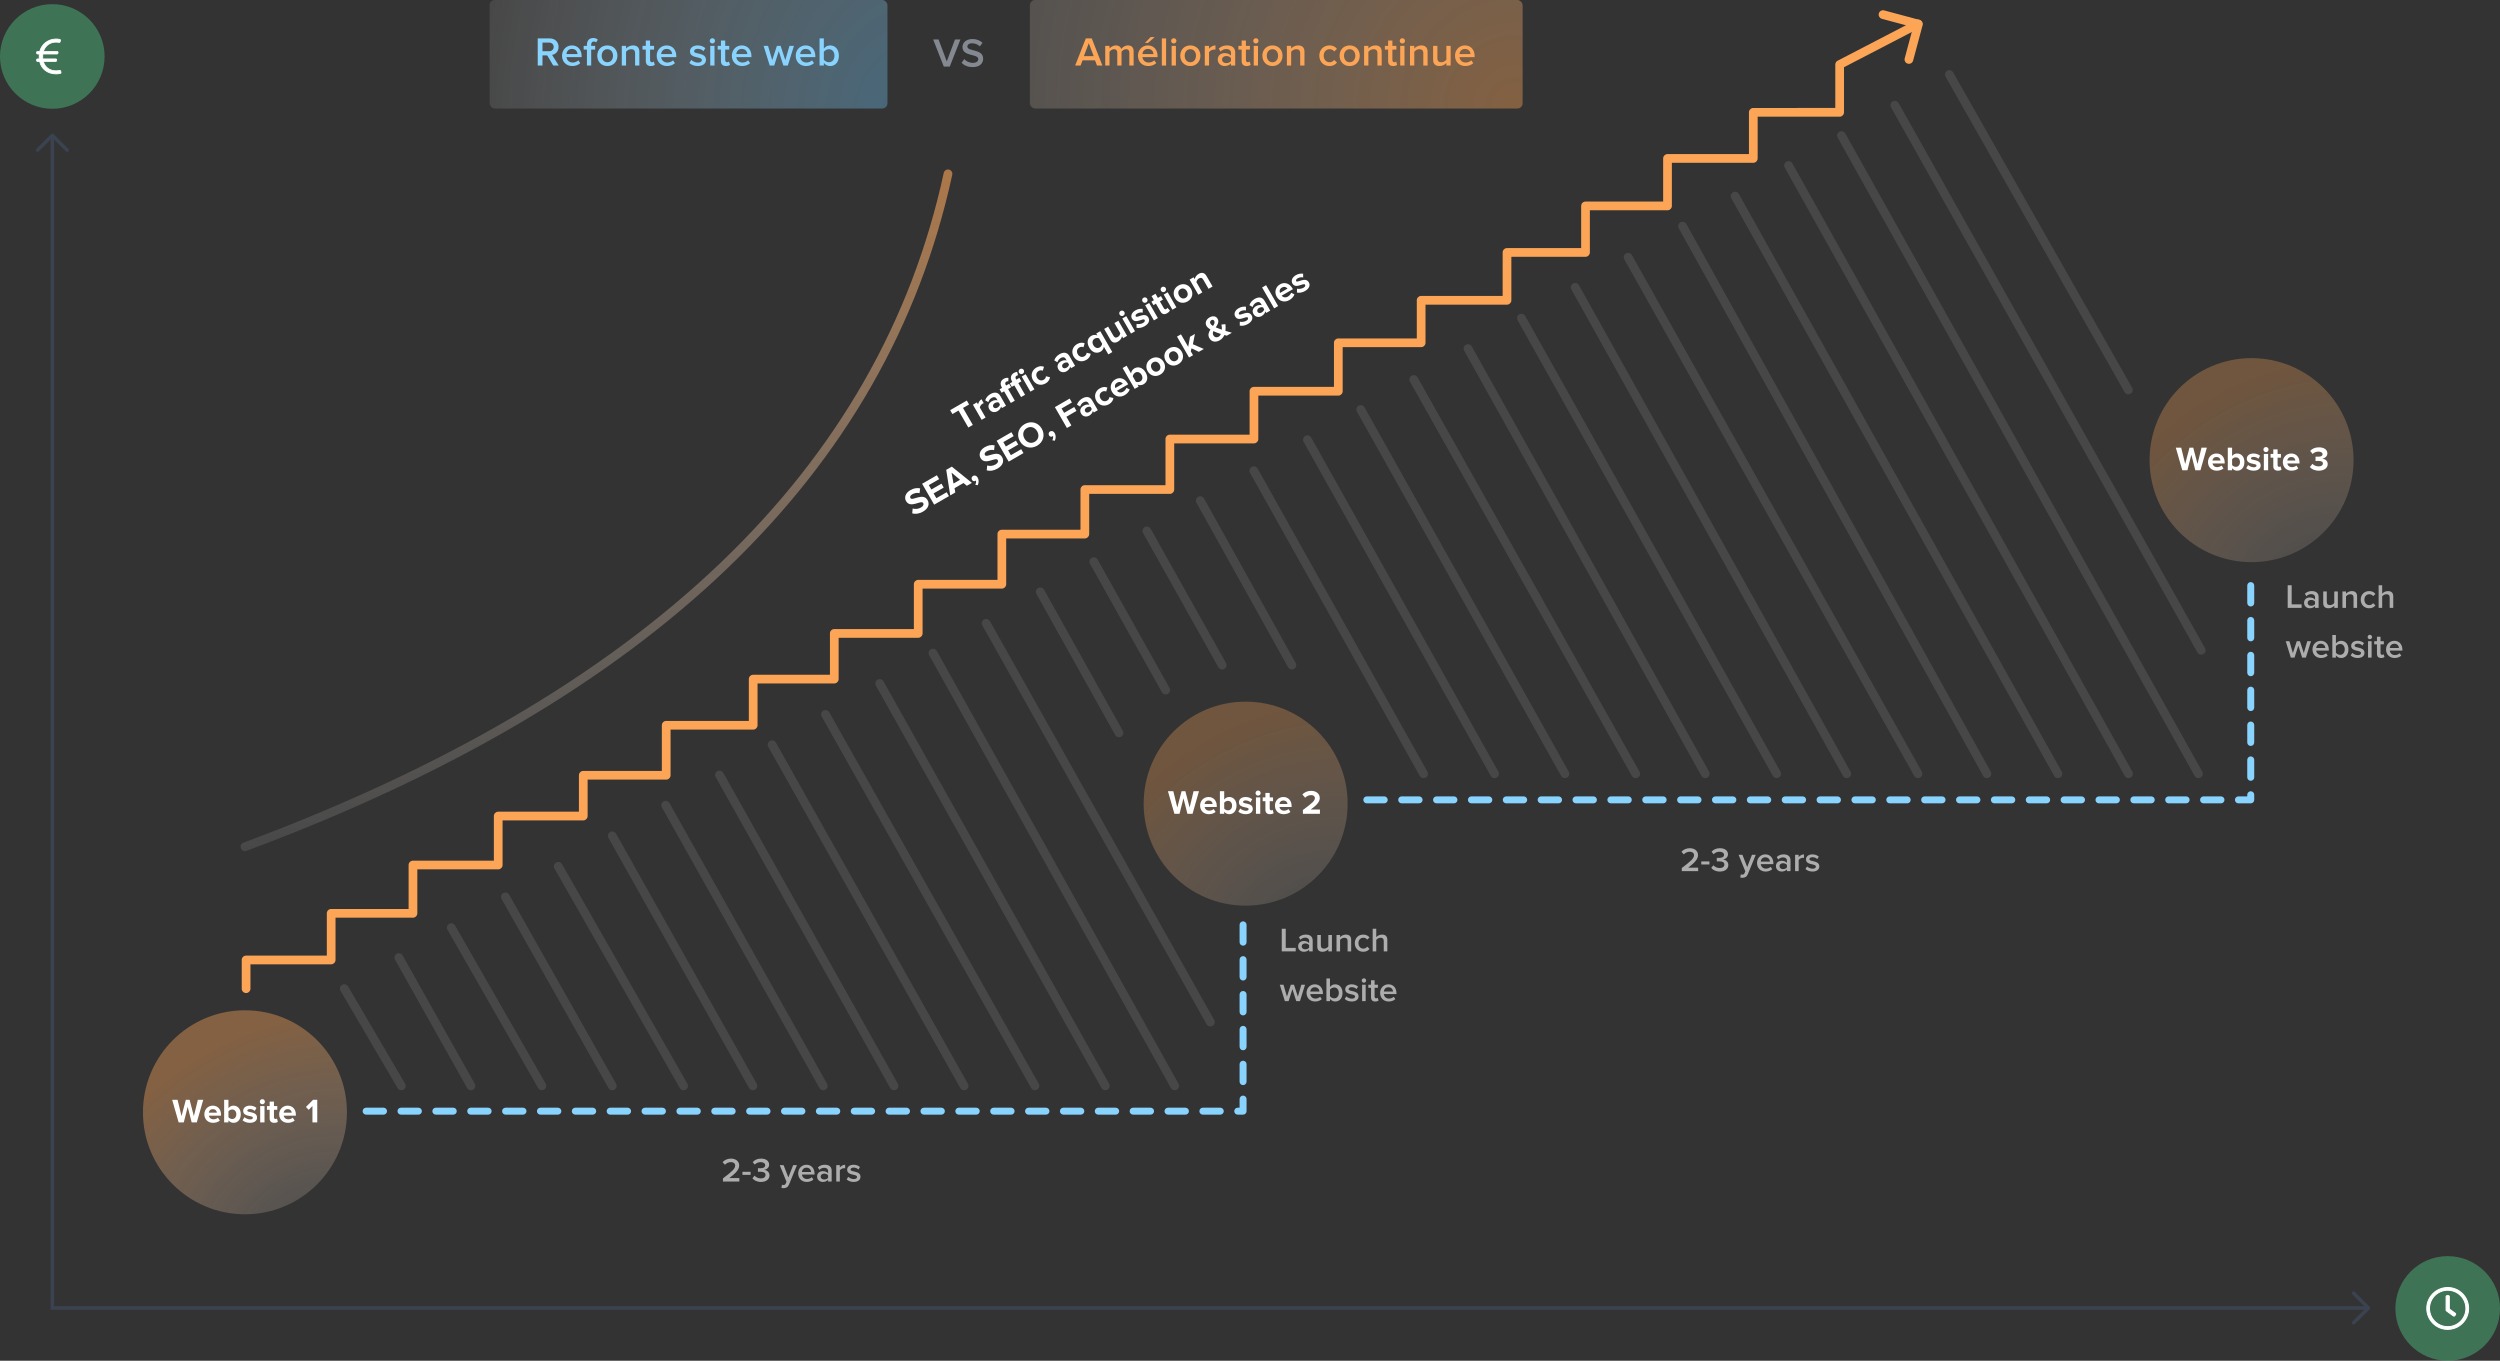 <?xml version="1.0" encoding="UTF-8"?>
<svg width="1106px" height="602px" viewBox="0 0 1106 602" version="1.1" xmlns="http://www.w3.org/2000/svg" xmlns:xlink="http://www.w3.org/1999/xlink">
    <rect x="0" y="0" width="1106" height="602" fill="#333333" stroke="none"/>
    <title>gdd illustration</title>
    <defs>
        <radialGradient cx="87.686%" cy="119.628%" fx="87.686%" fy="119.628%" r="115.427%" gradientTransform="translate(0.877,1.196),scale(1,1),rotate(-117.734),scale(1,1.137),translate(-0.877,-1.196)" id="radialGradient-1">
            <stop stop-color="#FFFFFF" stop-opacity="0.1" offset="0%"></stop>
            <stop stop-color="#FDA557" stop-opacity="0.399" offset="100%"></stop>
        </radialGradient>
        <radialGradient cx="87.686%" cy="119.628%" fx="87.686%" fy="119.628%" r="115.427%" gradientTransform="translate(0.877,1.196),scale(1,1),rotate(-117.734),scale(1,1.137),translate(-0.877,-1.196)" id="radialGradient-2">
            <stop stop-color="#FFFFFF" stop-opacity="0.1" offset="0%"></stop>
            <stop stop-color="#FDA557" stop-opacity="0.3" offset="100%"></stop>
        </radialGradient>
        <linearGradient x1="50%" y1="0%" x2="50%" y2="100%" id="linearGradient-3">
            <stop stop-color="#FDA557" stop-opacity="0.6" offset="0%"></stop>
            <stop stop-color="#FFFFFF" stop-opacity="0.1" offset="100%"></stop>
        </linearGradient>
        <radialGradient cx="104.734%" cy="106.084%" fx="104.734%" fy="106.084%" r="399.601%" gradientTransform="translate(1.047,1.061),scale(0.273,1),rotate(-174.089),scale(1,1.328),translate(-1.047,-1.061)" id="radialGradient-4">
            <stop stop-color="#64B6E6" stop-opacity="0.4" offset="0%"></stop>
            <stop stop-color="#FFFFFF" stop-opacity="0.097" offset="100%"></stop>
        </radialGradient>
        <radialGradient cx="98.803%" cy="99.866%" fx="98.803%" fy="99.866%" r="595.486%" gradientTransform="translate(0.988,0.999),scale(0.22,1),rotate(-168.167),translate(-0.988,-0.999)" id="radialGradient-5">
            <stop stop-color="#FDA557" stop-opacity="0.397" offset="0%"></stop>
            <stop stop-color="#FFFFFF" stop-opacity="0.1" offset="100%"></stop>
        </radialGradient>
    </defs>
    <g id="illustrations" stroke="none" stroke-width="1" fill="none" fill-rule="evenodd">
        <g id="illustrations-vectorisees" transform="translate(-172, -3945)">
            <g id="gdd-illustration" transform="translate(172, 3945)">
                <g transform="translate(0, 1.837)">
                    <g id="illustration" transform="translate(108.749, 4.629)" fill-rule="nonzero">
                        <polygon id="Path" points="0 445.548 0 418.615 37.369 418.615 37.369 398.47 73.26 398.47 73.26 376.811 110.946 376.811 110.946 354.42 149.325 354.42 149.325 336.367 185.746 336.367 185.746 314.63 224.324 314.63 224.324 293.852 260.013 293.852 260.013 273.757 297.478 273.757 297.478 252.004 334.462 252.004 334.462 229.82 371.183 229.82 371.183 210.103 408.793 210.103 408.793 188.055 445.951 188.055 445.951 166.05 483.496 166.05 483.496 145.14 519.653 145.14 519.97 126.379 557.95 126.379 557.95 105.217 592.684 105.217 592.684 84.635 628.961 84.635 628.961 63.629 666.91 63.629 666.91 43.227 705.114 43.227 705.114 22.094 739.774 4.106 886.98 263.124 886.98 347.395 441.166 347.395 441.166 485.114 0.021 485.114"></polygon>
                        <path d="M42.595,429.24 C43.513,428.701 44.695,429.009 45.234,429.928 L70.472,472.953 C71.011,473.871 70.703,475.053 69.784,475.591 C68.866,476.13 67.685,475.822 67.146,474.904 L41.908,431.879 C41.369,430.96 41.677,429.779 42.595,429.24 Z M66.753,415.487 C67.681,414.966 68.857,415.295 69.378,416.224 L101.276,472.984 C101.797,473.912 101.468,475.087 100.539,475.609 C99.611,476.131 98.436,475.801 97.914,474.873 L66.017,418.113 C65.495,417.184 65.825,416.009 66.753,415.487 Z M89.934,402.247 C90.858,401.717 92.036,402.037 92.565,402.961 L132.671,472.97 C133.2,473.894 132.88,475.072 131.956,475.601 C131.032,476.13 129.854,475.811 129.325,474.887 L89.22,404.878 C88.69,403.954 89.01,402.776 89.934,402.247 Z M113.87,388.617 C114.797,388.093 115.973,388.419 116.497,389.346 L163.799,472.979 C164.323,473.906 163.997,475.082 163.07,475.606 C162.143,476.131 160.967,475.804 160.443,474.877 L113.141,391.244 C112.616,390.317 112.943,389.141 113.87,388.617 Z M137.264,375.136 C138.188,374.608 139.366,374.93 139.894,375.854 L195.355,472.972 C195.883,473.897 195.562,475.074 194.637,475.602 C193.713,476.131 192.535,475.809 192.007,474.884 L136.546,377.767 C136.018,376.842 136.339,375.664 137.264,375.136 Z M161.176,361.622 C162.104,361.1 163.279,361.429 163.801,362.357 L226.004,472.983 C226.526,473.911 226.197,475.087 225.269,475.609 C224.34,476.131 223.165,475.801 222.643,474.873 L160.44,364.247 C159.918,363.319 160.248,362.144 161.176,361.622 Z M184.802,348.07 C185.73,347.548 186.905,347.878 187.427,348.807 L257.142,472.984 C257.663,473.913 257.333,475.088 256.404,475.609 C255.476,476.131 254.301,475.801 253.779,474.872 L184.064,350.695 C183.543,349.766 183.873,348.591 184.802,348.07 Z M208.598,334.685 C209.526,334.164 210.701,334.494 211.223,335.423 L288.451,472.984 C288.972,473.913 288.642,475.088 287.713,475.609 C286.785,476.131 285.61,475.801 285.088,474.872 L207.86,337.311 C207.339,336.382 207.669,335.207 208.598,334.685 Z M231.882,321.332 C232.81,320.81 233.986,321.139 234.508,322.067 L319.442,472.983 C319.965,473.911 319.636,475.086 318.708,475.608 C317.78,476.131 316.604,475.802 316.082,474.874 L231.147,323.958 C230.625,323.03 230.954,321.855 231.882,321.332 Z M255.502,307.916 C256.429,307.393 257.605,307.721 258.128,308.648 L350.785,472.981 C351.308,473.909 350.98,475.085 350.053,475.608 C349.125,476.131 347.949,475.803 347.426,474.875 L254.769,310.542 C254.246,309.615 254.574,308.439 255.502,307.916 Z M279.492,294.229 C280.421,293.709 281.596,294.04 282.117,294.968 L381.919,472.985 C382.44,473.914 382.109,475.089 381.18,475.61 C380.251,476.131 379.076,475.8 378.555,474.871 L278.753,296.854 C278.233,295.925 278.563,294.75 279.492,294.229 Z M303.06,280.775 C303.99,280.256 305.164,280.589 305.684,281.518 L412.63,472.988 C413.149,473.918 412.817,475.092 411.887,475.611 C410.957,476.131 409.783,475.798 409.264,474.868 L302.317,283.399 C301.798,282.469 302.131,281.294 303.06,280.775 Z M326.577,267.602 C327.505,267.08 328.68,267.41 329.202,268.338 L428.4,444.759 C428.922,445.687 428.592,446.862 427.664,447.384 C426.736,447.906 425.561,447.577 425.039,446.649 L325.841,270.228 C325.319,269.299 325.649,268.124 326.577,267.602 Z M704.981,51.831 C705.911,51.311 707.085,51.643 707.605,52.573 L865.525,334.903 C866.045,335.833 865.713,337.007 864.783,337.527 C863.854,338.047 862.679,337.715 862.16,336.786 L704.24,54.455 C703.72,53.526 704.052,52.351 704.981,51.831 Z M539.747,146.049 C540.677,145.53 541.851,145.863 542.37,146.793 L647.335,334.905 C647.854,335.835 647.521,337.009 646.591,337.528 C645.661,338.047 644.487,337.714 643.968,336.784 L539.003,148.672 C538.484,147.742 538.817,146.568 539.747,146.049 Z M587.168,118.973 C588.098,118.454 589.273,118.787 589.792,119.717 L709.93,334.905 C710.449,335.834 710.116,337.009 709.186,337.528 C708.257,338.047 707.082,337.714 706.563,336.784 L586.425,121.596 C585.906,120.667 586.239,119.492 587.168,118.973 Z M634.671,91.892 C635.602,91.374 636.775,91.709 637.293,92.64 L771.954,334.908 C772.471,335.838 772.136,337.012 771.206,337.53 C770.275,338.047 769.101,337.712 768.584,336.781 L633.922,94.513 C633.405,93.583 633.74,92.409 634.671,91.892 Z M657.902,78.61 C658.832,78.09 660.006,78.423 660.526,79.352 L803.359,334.904 C803.879,335.833 803.547,337.008 802.617,337.527 C801.688,338.047 800.513,337.715 799.993,336.785 L657.16,81.234 C656.64,80.304 656.973,79.129 657.902,78.61 Z M681.567,65.054 C682.497,64.534 683.671,64.867 684.191,65.796 L834.592,334.904 C835.112,335.833 834.779,337.008 833.85,337.527 C832.92,338.047 831.745,337.715 831.226,336.785 L680.825,67.677 C680.305,66.748 680.638,65.573 681.567,65.054 Z M445.009,200.091 C445.938,199.57 447.113,199.902 447.633,200.831 L522.722,334.902 C523.243,335.831 522.911,337.006 521.982,337.527 C521.053,338.047 519.878,337.716 519.358,336.787 L444.269,202.715 C443.748,201.786 444.08,200.611 445.009,200.091 Z M468.705,186.373 C469.634,185.853 470.809,186.184 471.329,187.113 L554.125,334.902 C554.646,335.831 554.314,337.006 553.385,337.526 C552.457,338.047 551.282,337.716 550.761,336.787 L467.965,188.998 C467.445,188.069 467.776,186.894 468.705,186.373 Z M492.301,173.016 C493.23,172.495 494.405,172.826 494.925,173.755 L585.253,334.902 C585.774,335.831 585.443,337.006 584.514,337.526 C583.585,338.047 582.41,337.716 581.89,336.787 L491.562,175.64 C491.041,174.711 491.372,173.536 492.301,173.016 Z M515.757,159.745 C516.685,159.223 517.86,159.552 518.383,160.48 L616.553,334.899 C617.075,335.827 616.746,337.002 615.818,337.525 C614.89,338.047 613.715,337.718 613.193,336.79 L515.022,162.371 C514.5,161.443 514.829,160.267 515.757,159.745 Z M563.388,132.598 C564.317,132.078 565.492,132.409 566.012,133.338 L678.918,334.902 C679.439,335.831 679.107,337.006 678.178,337.527 C677.249,338.047 676.074,337.716 675.554,336.787 L562.648,135.223 C562.127,134.294 562.459,133.119 563.388,132.598 Z M610.596,105.661 C611.524,105.139 612.7,105.47 613.221,106.398 L741.455,334.901 C741.976,335.829 741.646,337.005 740.717,337.526 C739.789,338.047 738.613,337.717 738.092,336.788 L609.858,108.285 C609.337,107.357 609.667,106.182 610.596,105.661 Z M350.52,253.68 C351.45,253.161 352.624,253.494 353.143,254.423 L387.976,316.819 C388.495,317.748 388.162,318.923 387.232,319.442 C386.303,319.961 385.128,319.628 384.609,318.698 L349.776,256.303 C349.257,255.373 349.59,254.199 350.52,253.68 Z M374.212,240.329 C375.141,239.809 376.316,240.141 376.836,241.07 L408.637,297.875 C409.157,298.804 408.826,299.979 407.897,300.499 C406.967,301.019 405.793,300.687 405.272,299.758 L373.471,242.953 C372.951,242.024 373.283,240.849 374.212,240.329 Z M421.303,213.328 C422.233,212.809 423.407,213.143 423.926,214.073 L464.467,286.842 C464.985,287.772 464.651,288.946 463.721,289.465 C462.79,289.983 461.616,289.649 461.098,288.719 L420.557,215.95 C420.039,215.02 420.373,213.846 421.303,213.328 Z M397.683,226.731 C398.612,226.21 399.787,226.541 400.308,227.47 L433.613,286.837 C434.134,287.766 433.804,288.941 432.875,289.462 C431.946,289.983 430.771,289.652 430.25,288.724 L396.945,229.356 C396.424,228.428 396.755,227.252 397.683,226.731 Z M728.569,38.394 C729.498,37.872 730.673,38.201 731.195,39.129 L866.749,280.272 C867.271,281.2 866.942,282.375 866.013,282.897 C865.085,283.419 863.91,283.089 863.388,282.161 L727.834,41.019 C727.312,40.091 727.641,38.915 728.569,38.394 Z M752.692,24.829 C753.619,24.303 754.795,24.628 755.321,25.554 L834.521,165.098 C835.047,166.024 834.722,167.201 833.796,167.727 C832.87,168.252 831.693,167.928 831.167,167.002 L751.967,27.457 C751.442,26.531 751.766,25.355 752.692,24.829 Z" id="Combined-Shape" fill-opacity="0.1" fill="#FFFFFF"></path>
                        <g id="stairs" transform="translate(0.12, 0)" fill="#FDA557">
                            <path d="M738.765,2.395 C739.71,1.904 740.874,2.273 741.365,3.218 C741.855,4.163 741.487,5.327 740.541,5.817 L706.922,23.265 L706.922,43.227 C706.922,44.241 706.139,45.072 705.145,45.149 L704.994,45.155 L668.717,45.154 L668.717,63.629 C668.717,64.643 667.934,65.474 666.94,65.551 L666.789,65.557 L630.768,65.556 L630.768,84.635 C630.768,85.649 629.986,86.481 628.991,86.557 L628.84,86.563 L594.491,86.563 L594.492,105.217 C594.492,106.232 593.709,107.063 592.714,107.14 L592.564,107.145 L559.757,107.145 L559.758,126.379 C559.758,127.393 558.975,128.224 557.98,128.301 L557.83,128.307 L521.777,128.306 L521.777,145.192 C521.777,146.206 520.994,147.037 520,147.114 L519.849,147.12 L485.129,147.119 L485.13,166.618 C485.13,167.632 484.347,168.463 483.352,168.54 L483.202,168.546 L447.808,168.545 L447.809,187.761 C447.809,188.775 447.026,189.606 446.031,189.683 L445.881,189.689 L410.601,189.688 L410.601,210.103 C410.601,211.117 409.818,211.949 408.824,212.025 L408.673,212.031 L372.991,212.031 L372.991,229.82 C372.991,230.834 372.208,231.665 371.214,231.742 L371.063,231.748 L336.27,231.747 L336.27,252.004 C336.27,253.018 335.487,253.849 334.493,253.926 L334.342,253.932 L299.285,253.931 L299.285,273.757 C299.285,274.771 298.503,275.602 297.508,275.679 L297.357,275.685 L262.147,275.684 L262.147,293.97 C262.147,294.984 261.364,295.815 260.37,295.892 L260.219,295.898 L226.267,295.897 L226.268,314.394 C226.268,315.408 225.485,316.239 224.491,316.316 L224.34,316.322 L187.787,316.321 L187.788,336.516 C187.788,337.53 187.005,338.362 186.01,338.439 L185.86,338.444 L151.097,338.444 L151.098,354.553 C151.098,355.567 150.315,356.398 149.32,356.475 L149.17,356.481 L113.474,356.48 L113.474,376.213 C113.474,377.227 112.691,378.058 111.697,378.135 L111.546,378.141 L75.754,378.14 L75.755,397.596 C75.755,398.61 74.972,399.441 73.977,399.518 L73.827,399.524 L39.568,399.523 L39.568,418.213 C39.568,419.227 38.785,420.058 37.791,420.135 L37.64,420.141 L1.928,420.14 L1.928,430.926 C1.928,431.94 1.145,432.772 0.151,432.849 L1.33226763e-14,432.854 C-1.065,432.854 -1.928,431.991 -1.928,430.926 L-1.928,418.213 C-1.928,417.148 -1.065,416.285 1.33226763e-14,416.285 L35.712,416.284 L35.712,397.596 C35.712,396.582 36.495,395.75 37.49,395.673 L37.64,395.668 L71.898,395.667 L71.899,376.213 C71.899,375.199 72.682,374.367 73.676,374.291 L73.827,374.285 L109.618,374.284 L109.618,354.553 C109.618,353.539 110.401,352.707 111.396,352.631 L111.546,352.625 L147.241,352.624 L147.242,336.516 C147.242,335.502 148.025,334.671 149.019,334.594 L149.17,334.588 L183.931,334.588 L183.932,314.394 C183.932,313.379 184.715,312.548 185.709,312.471 L185.86,312.466 L222.411,312.465 L222.412,293.97 C222.412,292.955 223.195,292.124 224.189,292.047 L224.34,292.042 L258.291,292.041 L258.291,273.757 C258.291,272.743 259.074,271.911 260.069,271.835 L260.219,271.829 L295.429,271.828 L295.429,252.004 C295.429,250.99 296.212,250.158 297.207,250.081 L297.357,250.076 L332.414,250.075 L332.414,229.82 C332.414,228.806 333.197,227.975 334.191,227.898 L334.342,227.892 L369.134,227.891 L369.135,210.103 C369.135,209.089 369.918,208.258 370.912,208.181 L371.063,208.175 L406.745,208.175 L406.745,187.761 C406.745,186.747 407.528,185.915 408.522,185.838 L408.673,185.833 L443.952,185.832 L443.953,166.618 C443.953,165.604 444.736,164.772 445.73,164.695 L445.881,164.69 L481.273,164.689 L481.274,145.192 C481.274,144.177 482.057,143.346 483.051,143.269 L483.202,143.264 L517.921,143.263 L517.921,126.379 C517.921,125.365 518.704,124.534 519.699,124.457 L519.849,124.451 L555.901,124.45 L555.902,105.217 C555.902,104.203 556.685,103.372 557.679,103.295 L557.83,103.289 L590.635,103.289 L590.636,84.635 C590.636,83.621 591.419,82.79 592.413,82.713 L592.564,82.707 L626.912,82.707 L626.912,63.629 C626.912,62.615 627.695,61.783 628.69,61.707 L628.84,61.701 L664.861,61.7 L664.861,43.227 C664.861,42.213 665.644,41.382 666.639,41.305 L666.789,41.299 L703.065,41.298 L703.066,22.094 C703.066,21.43 703.408,20.816 703.963,20.465 L704.106,20.383 L738.765,2.395 Z" id="Path"></path>
                            <path d="M721.808,-0.108 L738.005,-0.107 C739.07,-0.107 739.933,0.756 739.933,1.821 L739.934,18.02 C739.934,19.085 739.071,19.948 738.006,19.948 C736.941,19.948 736.078,19.085 736.078,18.021 L736.076,3.748 L721.808,3.748 C720.794,3.748 719.963,2.965 719.886,1.971 L719.88,1.82 C719.88,0.755 720.743,-0.108 721.808,-0.108 Z" id="Path" transform="translate(729.907, 9.92) rotate(15) translate(-729.907, -9.92) "></path>
                        </g>
                        <path d="M503.638,345.853 C504.49,345.853 505.181,346.543 505.181,347.395 C505.181,348.247 504.49,348.937 503.638,348.937 L495.926,348.937 C495.074,348.937 494.384,348.247 494.384,347.395 C494.384,346.543 495.074,345.853 495.926,345.853 L503.638,345.853 Z M519.062,345.853 C519.914,345.853 520.605,346.543 520.605,347.395 C520.605,348.247 519.914,348.937 519.062,348.937 L511.35,348.937 C510.498,348.937 509.808,348.247 509.808,347.395 C509.808,346.543 510.498,345.853 511.35,345.853 L519.062,345.853 Z M534.486,345.853 C535.338,345.853 536.029,346.543 536.029,347.395 C536.029,348.247 535.338,348.937 534.486,348.937 L526.774,348.937 C525.923,348.937 525.232,348.247 525.232,347.395 C525.232,346.543 525.923,345.853 526.774,345.853 L534.486,345.853 Z M549.911,345.853 C550.763,345.853 551.453,346.543 551.453,347.395 C551.453,348.247 550.763,348.937 549.911,348.937 L542.199,348.937 C541.347,348.937 540.656,348.247 540.656,347.395 C540.656,346.543 541.347,345.853 542.199,345.853 L549.911,345.853 Z M565.335,345.853 C566.187,345.853 566.877,346.543 566.877,347.395 C566.877,348.247 566.187,348.937 565.335,348.937 L557.623,348.937 C556.771,348.937 556.08,348.247 556.08,347.395 C556.08,346.543 556.771,345.853 557.623,345.853 L565.335,345.853 Z M580.759,345.853 C581.611,345.853 582.301,346.543 582.301,347.395 C582.301,348.247 581.611,348.937 580.759,348.937 L573.047,348.937 C572.195,348.937 571.504,348.247 571.504,347.395 C571.504,346.543 572.195,345.853 573.047,345.853 L580.759,345.853 Z M596.183,345.853 C597.035,345.853 597.726,346.543 597.726,347.395 C597.726,348.247 597.035,348.937 596.183,348.937 L588.471,348.937 C587.619,348.937 586.929,348.247 586.929,347.395 C586.929,346.543 587.619,345.853 588.471,345.853 L596.183,345.853 Z M611.607,345.853 C612.459,345.853 613.15,346.543 613.15,347.395 C613.15,348.247 612.459,348.937 611.607,348.937 L603.895,348.937 C603.043,348.937 602.353,348.247 602.353,347.395 C602.353,346.543 603.043,345.853 603.895,345.853 L611.607,345.853 Z M627.031,345.853 C627.883,345.853 628.574,346.543 628.574,347.395 C628.574,348.247 627.883,348.937 627.031,348.937 L619.319,348.937 C618.468,348.937 617.777,348.247 617.777,347.395 C617.777,346.543 618.468,345.853 619.319,345.853 L627.031,345.853 Z M642.456,345.853 C643.307,345.853 643.998,346.543 643.998,347.395 C643.998,348.247 643.307,348.937 642.456,348.937 L634.744,348.937 C633.892,348.937 633.201,348.247 633.201,347.395 C633.201,346.543 633.892,345.853 634.744,345.853 L642.456,345.853 Z M657.88,345.853 C658.732,345.853 659.422,346.543 659.422,347.395 C659.422,348.247 658.732,348.937 657.88,348.937 L650.168,348.937 C649.316,348.937 648.625,348.247 648.625,347.395 C648.625,346.543 649.316,345.853 650.168,345.853 L657.88,345.853 Z M673.304,345.853 C674.156,345.853 674.846,346.543 674.846,347.395 C674.846,348.247 674.156,348.937 673.304,348.937 L665.592,348.937 C664.74,348.937 664.049,348.247 664.049,347.395 C664.049,346.543 664.74,345.853 665.592,345.853 L673.304,345.853 Z M688.728,345.853 C689.58,345.853 690.271,346.543 690.271,347.395 C690.271,348.247 689.58,348.937 688.728,348.937 L681.016,348.937 C680.164,348.937 679.474,348.247 679.474,347.395 C679.474,346.543 680.164,345.853 681.016,345.853 L688.728,345.853 Z M704.152,345.853 C705.004,345.853 705.695,346.543 705.695,347.395 C705.695,348.247 705.004,348.937 704.152,348.937 L696.44,348.937 C695.588,348.937 694.898,348.247 694.898,347.395 C694.898,346.543 695.588,345.853 696.44,345.853 L704.152,345.853 Z M719.576,345.853 C720.428,345.853 721.119,346.543 721.119,347.395 C721.119,348.247 720.428,348.937 719.576,348.937 L711.864,348.937 C711.013,348.937 710.322,348.247 710.322,347.395 C710.322,346.543 711.013,345.853 711.864,345.853 L719.576,345.853 Z M735.001,345.853 C735.852,345.853 736.543,346.543 736.543,347.395 C736.543,348.247 735.852,348.937 735.001,348.937 L727.289,348.937 C726.437,348.937 725.746,348.247 725.746,347.395 C725.746,346.543 726.437,345.853 727.289,345.853 L735.001,345.853 Z M750.425,345.853 C751.277,345.853 751.967,346.543 751.967,347.395 C751.967,348.247 751.277,348.937 750.425,348.937 L742.713,348.937 C741.861,348.937 741.17,348.247 741.17,347.395 C741.17,346.543 741.861,345.853 742.713,345.853 L750.425,345.853 Z M765.849,345.853 C766.701,345.853 767.391,346.543 767.391,347.395 C767.391,348.247 766.701,348.937 765.849,348.937 L758.137,348.937 C757.285,348.937 756.594,348.247 756.594,347.395 C756.594,346.543 757.285,345.853 758.137,345.853 L765.849,345.853 Z M781.273,345.853 C782.125,345.853 782.816,346.543 782.816,347.395 C782.816,348.247 782.125,348.937 781.273,348.937 L773.561,348.937 C772.709,348.937 772.019,348.247 772.019,347.395 C772.019,346.543 772.709,345.853 773.561,345.853 L781.273,345.853 Z M796.697,345.853 C797.549,345.853 798.24,346.543 798.24,347.395 C798.24,348.247 797.549,348.937 796.697,348.937 L788.985,348.937 C788.133,348.937 787.443,348.247 787.443,347.395 C787.443,346.543 788.133,345.853 788.985,345.853 L796.697,345.853 Z M812.121,345.853 C812.973,345.853 813.664,346.543 813.664,347.395 C813.664,348.247 812.973,348.937 812.121,348.937 L804.409,348.937 C803.558,348.937 802.867,348.247 802.867,347.395 C802.867,346.543 803.558,345.853 804.409,345.853 L812.121,345.853 Z M827.546,345.853 C828.397,345.853 829.088,346.543 829.088,347.395 C829.088,348.247 828.397,348.937 827.546,348.937 L819.834,348.937 C818.982,348.937 818.291,348.247 818.291,347.395 C818.291,346.543 818.982,345.853 819.834,345.853 L827.546,345.853 Z M842.97,345.853 C843.822,345.853 844.512,346.543 844.512,347.395 C844.512,348.247 843.822,348.937 842.97,348.937 L835.258,348.937 C834.406,348.937 833.715,348.247 833.715,347.395 C833.715,346.543 834.406,345.853 835.258,345.853 L842.97,345.853 Z M858.394,345.853 C859.246,345.853 859.936,346.543 859.936,347.395 C859.936,348.247 859.246,348.937 858.394,348.937 L850.682,348.937 C849.83,348.937 849.139,348.247 849.139,347.395 C849.139,346.543 849.83,345.853 850.682,345.853 L858.394,345.853 Z M873.818,345.853 C874.67,345.853 875.361,346.543 875.361,347.395 C875.361,348.247 874.67,348.937 873.818,348.937 L866.106,348.937 C865.254,348.937 864.564,348.247 864.564,347.395 C864.564,346.543 865.254,345.853 866.106,345.853 L873.818,345.853 Z M886.98,343.591 C887.832,343.591 888.523,344.281 888.523,345.133 L888.523,347.395 C888.523,348.247 887.832,348.937 886.98,348.937 L881.53,348.937 C880.678,348.937 879.988,348.247 879.988,347.395 C879.988,346.543 880.678,345.853 881.53,345.853 L885.438,345.852 L885.438,345.133 C885.438,344.329 886.054,343.668 886.84,343.597 L886.98,343.591 Z M886.98,328.167 C887.832,328.167 888.523,328.857 888.523,329.709 L888.523,337.421 C888.523,338.273 887.832,338.964 886.98,338.964 C886.129,338.964 885.438,338.273 885.438,337.421 L885.438,329.709 C885.438,328.857 886.129,328.167 886.98,328.167 Z M886.98,312.743 C887.832,312.743 888.523,313.433 888.523,314.285 L888.523,321.997 C888.523,322.849 887.832,323.539 886.98,323.539 C886.129,323.539 885.438,322.849 885.438,321.997 L885.438,314.285 C885.438,313.433 886.129,312.743 886.98,312.743 Z M886.98,297.318 C887.832,297.318 888.523,298.009 888.523,298.861 L888.523,306.573 C888.523,307.425 887.832,308.115 886.98,308.115 C886.129,308.115 885.438,307.425 885.438,306.573 L885.438,298.861 C885.438,298.009 886.129,297.318 886.98,297.318 Z M886.98,281.894 C887.832,281.894 888.523,282.585 888.523,283.437 L888.523,291.149 C888.523,292.001 887.832,292.691 886.98,292.691 C886.129,292.691 885.438,292.001 885.438,291.149 L885.438,283.437 C885.438,282.585 886.129,281.894 886.98,281.894 Z M886.98,266.47 C887.832,266.47 888.523,267.161 888.523,268.012 L888.523,275.725 C888.523,276.576 887.832,277.267 886.98,277.267 C886.129,277.267 885.438,276.576 885.438,275.725 L885.438,268.012 C885.438,267.161 886.129,266.47 886.98,266.47 Z M886.98,251.046 C887.832,251.046 888.523,251.736 888.523,252.588 L888.523,260.3 C888.523,261.152 887.832,261.843 886.98,261.843 C886.129,261.843 885.438,261.152 885.438,260.3 L885.438,252.588 C885.438,251.736 886.129,251.046 886.98,251.046 Z" id="Path" fill="#89D3FF"></path>
                        <path d="M60.93,483.571 C61.782,483.571 62.472,484.262 62.472,485.114 C62.472,485.966 61.782,486.656 60.93,486.656 L53.218,486.656 C52.366,486.656 51.675,485.966 51.675,485.114 C51.675,484.262 52.366,483.571 53.218,483.571 L60.93,483.571 Z M76.354,483.571 C77.206,483.571 77.896,484.262 77.896,485.114 C77.896,485.966 77.206,486.656 76.354,486.656 L68.642,486.656 C67.79,486.656 67.099,485.966 67.099,485.114 C67.099,484.262 67.79,483.571 68.642,483.571 L76.354,483.571 Z M91.778,483.571 C92.63,483.571 93.32,484.262 93.32,485.114 C93.32,485.966 92.63,486.656 91.778,486.656 L84.066,486.656 C83.214,486.656 82.523,485.966 82.523,485.114 C82.523,484.262 83.214,483.571 84.066,483.571 L91.778,483.571 Z M107.202,483.571 C108.054,483.571 108.745,484.262 108.745,485.114 C108.745,485.966 108.054,486.656 107.202,486.656 L99.49,486.656 C98.638,486.656 97.948,485.966 97.948,485.114 C97.948,484.262 98.638,483.571 99.49,483.571 L107.202,483.571 Z M122.626,483.571 C123.478,483.571 124.169,484.262 124.169,485.114 C124.169,485.966 123.478,486.656 122.626,486.656 L114.914,486.656 C114.062,486.656 113.372,485.966 113.372,485.114 C113.372,484.262 114.062,483.571 114.914,483.571 L122.626,483.571 Z M138.05,483.571 C138.902,483.571 139.593,484.262 139.593,485.114 C139.593,485.966 138.902,486.656 138.05,486.656 L130.338,486.656 C129.487,486.656 128.796,485.966 128.796,485.114 C128.796,484.262 129.487,483.571 130.338,483.571 L138.05,483.571 Z M153.475,483.571 C154.326,483.571 155.017,484.262 155.017,485.114 C155.017,485.966 154.326,486.656 153.475,486.656 L145.763,486.656 C144.911,486.656 144.22,485.966 144.22,485.114 C144.22,484.262 144.911,483.571 145.763,483.571 L153.475,483.571 Z M168.899,483.571 C169.751,483.571 170.441,484.262 170.441,485.114 C170.441,485.966 169.751,486.656 168.899,486.656 L161.187,486.656 C160.335,486.656 159.644,485.966 159.644,485.114 C159.644,484.262 160.335,483.571 161.187,483.571 L168.899,483.571 Z M184.323,483.571 C185.175,483.571 185.865,484.262 185.865,485.114 C185.865,485.966 185.175,486.656 184.323,486.656 L176.611,486.656 C175.759,486.656 175.068,485.966 175.068,485.114 C175.068,484.262 175.759,483.571 176.611,483.571 L184.323,483.571 Z M199.747,483.571 C200.599,483.571 201.29,484.262 201.29,485.114 C201.29,485.966 200.599,486.656 199.747,486.656 L192.035,486.656 C191.183,486.656 190.493,485.966 190.493,485.114 C190.493,484.262 191.183,483.571 192.035,483.571 L199.747,483.571 Z M215.171,483.571 C216.023,483.571 216.714,484.262 216.714,485.114 C216.714,485.966 216.023,486.656 215.171,486.656 L207.459,486.656 C206.607,486.656 205.917,485.966 205.917,485.114 C205.917,484.262 206.607,483.571 207.459,483.571 L215.171,483.571 Z M230.595,483.571 C231.447,483.571 232.138,484.262 232.138,485.114 C232.138,485.966 231.447,486.656 230.595,486.656 L222.883,486.656 C222.032,486.656 221.341,485.966 221.341,485.114 C221.341,484.262 222.032,483.571 222.883,483.571 L230.595,483.571 Z M246.02,483.571 C246.871,483.571 247.562,484.262 247.562,485.114 C247.562,485.966 246.871,486.656 246.02,486.656 L238.308,486.656 C237.456,486.656 236.765,485.966 236.765,485.114 C236.765,484.262 237.456,483.571 238.308,483.571 L246.02,483.571 Z M261.444,483.571 C262.296,483.571 262.986,484.262 262.986,485.114 C262.986,485.966 262.296,486.656 261.444,486.656 L253.732,486.656 C252.88,486.656 252.189,485.966 252.189,485.114 C252.189,484.262 252.88,483.571 253.732,483.571 L261.444,483.571 Z M276.868,483.571 C277.72,483.571 278.41,484.262 278.41,485.114 C278.41,485.966 277.72,486.656 276.868,486.656 L269.156,486.656 C268.304,486.656 267.613,485.966 267.613,485.114 C267.613,484.262 268.304,483.571 269.156,483.571 L276.868,483.571 Z M292.292,483.571 C293.144,483.571 293.835,484.262 293.835,485.114 C293.835,485.966 293.144,486.656 292.292,486.656 L284.58,486.656 C283.728,486.656 283.038,485.966 283.038,485.114 C283.038,484.262 283.728,483.571 284.58,483.571 L292.292,483.571 Z M307.716,483.571 C308.568,483.571 309.259,484.262 309.259,485.114 C309.259,485.966 308.568,486.656 307.716,486.656 L300.004,486.656 C299.152,486.656 298.462,485.966 298.462,485.114 C298.462,484.262 299.152,483.571 300.004,483.571 L307.716,483.571 Z M323.14,483.571 C323.992,483.571 324.683,484.262 324.683,485.114 C324.683,485.966 323.992,486.656 323.14,486.656 L315.428,486.656 C314.577,486.656 313.886,485.966 313.886,485.114 C313.886,484.262 314.577,483.571 315.428,483.571 L323.14,483.571 Z M338.565,483.571 C339.416,483.571 340.107,484.262 340.107,485.114 C340.107,485.966 339.416,486.656 338.565,486.656 L330.853,486.656 C330.001,486.656 329.31,485.966 329.31,485.114 C329.31,484.262 330.001,483.571 330.853,483.571 L338.565,483.571 Z M353.989,483.571 C354.841,483.571 355.531,484.262 355.531,485.114 C355.531,485.966 354.841,486.656 353.989,486.656 L346.277,486.656 C345.425,486.656 344.734,485.966 344.734,485.114 C344.734,484.262 345.425,483.571 346.277,483.571 L353.989,483.571 Z M369.413,483.571 C370.265,483.571 370.955,484.262 370.955,485.114 C370.955,485.966 370.265,486.656 369.413,486.656 L361.701,486.656 C360.849,486.656 360.158,485.966 360.158,485.114 C360.158,484.262 360.849,483.571 361.701,483.571 L369.413,483.571 Z M384.837,483.571 C385.689,483.571 386.38,484.262 386.38,485.114 C386.38,485.966 385.689,486.656 384.837,486.656 L377.125,486.656 C376.273,486.656 375.583,485.966 375.583,485.114 C375.583,484.262 376.273,483.571 377.125,483.571 L384.837,483.571 Z M400.261,483.571 C401.113,483.571 401.804,484.262 401.804,485.114 C401.804,485.966 401.113,486.656 400.261,486.656 L392.549,486.656 C391.697,486.656 391.007,485.966 391.007,485.114 C391.007,484.262 391.697,483.571 392.549,483.571 L400.261,483.571 Z M415.685,483.571 C416.537,483.571 417.228,484.262 417.228,485.114 C417.228,485.966 416.537,486.656 415.685,486.656 L407.973,486.656 C407.121,486.656 406.431,485.966 406.431,485.114 C406.431,484.262 407.121,483.571 407.973,483.571 L415.685,483.571 Z M431.11,483.571 C431.961,483.571 432.652,484.262 432.652,485.114 C432.652,485.966 431.961,486.656 431.11,486.656 L423.398,486.656 C422.546,486.656 421.855,485.966 421.855,485.114 C421.855,484.262 422.546,483.571 423.398,483.571 L431.11,483.571 Z M441.187,478.225 C442.039,478.225 442.729,478.915 442.729,479.767 L442.729,485.114 C442.729,485.966 442.039,486.656 441.187,486.656 L438.822,486.656 C437.97,486.656 437.279,485.966 437.279,485.114 C437.279,484.262 437.97,483.571 438.822,483.571 L439.644,483.571 L439.644,479.767 C439.644,478.962 440.26,478.302 441.047,478.231 L441.187,478.225 Z M441.187,462.8 C442.039,462.8 442.729,463.491 442.729,464.343 L442.729,472.055 C442.729,472.907 442.039,473.597 441.187,473.597 C440.335,473.597 439.644,472.907 439.644,472.055 L439.644,464.343 C439.644,463.491 440.335,462.8 441.187,462.8 Z M441.187,447.376 C442.039,447.376 442.729,448.067 442.729,448.919 L442.729,456.631 C442.729,457.483 442.039,458.173 441.187,458.173 C440.335,458.173 439.644,457.483 439.644,456.631 L439.644,448.919 C439.644,448.067 440.335,447.376 441.187,447.376 Z M441.187,431.952 C442.039,431.952 442.729,432.643 442.729,433.494 L442.729,441.207 C442.729,442.058 442.039,442.749 441.187,442.749 C440.335,442.749 439.644,442.058 439.644,441.207 L439.644,433.494 C439.644,432.643 440.335,431.952 441.187,431.952 Z M441.187,416.528 C442.039,416.528 442.729,417.218 442.729,418.07 L442.729,425.782 C442.729,426.634 442.039,427.325 441.187,427.325 C440.335,427.325 439.644,426.634 439.644,425.782 L439.644,418.07 C439.644,417.218 440.335,416.528 441.187,416.528 Z M441.187,401.138 C442.039,401.138 442.729,401.828 442.729,402.68 L442.729,410.358 C442.729,411.21 442.039,411.901 441.187,411.901 C440.335,411.901 439.644,411.21 439.644,410.358 L439.644,402.68 C439.644,401.828 440.335,401.138 441.187,401.138 Z" id="Path" fill="#89D3FF"></path>
                    </g>
                    <g id="text" transform="translate(319.699, 257.077)" fill="#FFFFFF" fill-opacity="0.599" fill-rule="nonzero">
                        <g id="2-3-years" transform="translate(0, 253.644)">
                            <path d="M7.38,10.155 L7.38,8.61 L2.955,8.61 C5.625,6.585 7.32,4.935 7.32,3.075 C7.32,1.08 5.64,-4.54747351e-13 3.705,-4.54747351e-13 C2.295,-4.54747351e-13 0.885,0.525 0,1.605 L1.02,2.745 C1.665,2.025 2.55,1.56 3.72,1.56 C4.635,1.56 5.55,2.025 5.55,3.075 C5.55,4.53 4.02,5.82 0.135,8.76 L0.135,10.155 L7.38,10.155 Z" id="Path"></path>
                            <polygon id="Path" points="12.36 7.2 12.36 5.85 8.76 5.85 8.76 7.2"></polygon>
                            <path d="M16.95,10.335 C19.275,10.335 20.73,9.12 20.73,7.41 C20.73,5.865 19.365,5.085 18.405,4.98 C19.425,4.815 20.565,4.035 20.565,2.685 C20.565,1.02 19.125,-4.54747351e-13 16.965,-4.54747351e-13 C15.3,-4.54747351e-13 14.085,0.66 13.305,1.575 L14.205,2.67 C14.925,1.935 15.765,1.56 16.8,1.56 C17.91,1.56 18.825,2.04 18.825,2.955 C18.825,3.87 17.94,4.275 16.755,4.275 C16.365,4.275 15.78,4.275 15.615,4.26 L15.615,5.85 C15.765,5.835 16.335,5.82 16.755,5.82 C18.195,5.82 18.975,6.255 18.975,7.245 C18.975,8.16 18.21,8.775 16.89,8.775 C15.825,8.775 14.775,8.31 14.13,7.56 L13.17,8.715 C13.86,9.615 15.18,10.335 16.95,10.335 Z" id="Path"></path>
                            <path d="M26.01,12.99 C26.22,13.05 26.67,13.095 26.895,13.095 C28.02,13.08 28.875,12.69 29.37,11.46 L32.865,2.91 L31.185,2.91 L29.07,8.34 L26.955,2.91 L25.26,2.91 L28.245,10.245 L27.885,11.07 C27.675,11.55 27.345,11.7 26.835,11.7 C26.655,11.7 26.4,11.655 26.235,11.58 L26.01,12.99 Z" id="Path"></path>
                            <path d="M37.215,10.335 C38.355,10.335 39.42,9.96 40.155,9.27 L39.435,8.235 C38.91,8.76 38.085,9.045 37.365,9.045 C36,9.045 35.19,8.13 35.07,7.05 L40.65,7.05 L40.65,6.66 C40.65,4.38 39.27,2.73 37.095,2.73 C34.95,2.73 33.42,4.425 33.42,6.525 C33.42,8.82 35.025,10.335 37.215,10.335 Z M39.135,5.925 L35.055,5.925 C35.115,5.055 35.745,4.02 37.08,4.02 C38.505,4.02 39.09,5.07 39.135,5.925 Z" id="Shape"></path>
                            <path d="M48.225,10.155 L48.225,5.34 C48.225,3.405 46.815,2.73 45.195,2.73 C44.04,2.73 42.99,3.09 42.15,3.9 L42.81,4.995 C43.425,4.365 44.145,4.065 44.955,4.065 C45.945,4.065 46.65,4.575 46.65,5.415 L46.65,6.495 C46.11,5.88 45.285,5.565 44.295,5.565 C43.11,5.565 41.79,6.255 41.79,7.935 C41.79,9.525 43.125,10.335 44.295,10.335 C45.255,10.335 46.11,9.99 46.65,9.36 L46.65,10.155 L48.225,10.155 Z M44.925,9.255 C44.04,9.255 43.365,8.745 43.365,7.95 C43.365,7.17 44.04,6.645 44.925,6.645 C45.6,6.645 46.275,6.9 46.65,7.395 L46.65,8.505 C46.275,9 45.6,9.255 44.925,9.255 Z" id="Shape"></path>
                            <path d="M51.84,10.155 L51.84,5.22 C52.155,4.695 53.04,4.245 53.715,4.245 C53.91,4.245 54.06,4.26 54.195,4.29 L54.195,2.73 C53.265,2.73 52.395,3.27 51.84,3.96 L51.84,2.91 L50.265,2.91 L50.265,10.155 L51.84,10.155 Z" id="Path"></path>
                            <path d="M57.96,10.335 C59.91,10.335 60.975,9.36 60.975,8.07 C60.975,5.19 56.595,6.15 56.595,4.875 C56.595,4.365 57.105,3.975 57.93,3.975 C58.845,3.975 59.64,4.365 60.075,4.845 L60.735,3.735 C60.09,3.165 59.16,2.73 57.93,2.73 C56.1,2.73 55.08,3.735 55.08,4.92 C55.08,7.71 59.46,6.69 59.46,8.115 C59.46,8.685 58.965,9.075 58.02,9.075 C57.09,9.075 56.085,8.595 55.575,8.07 L54.855,9.195 C55.605,9.93 56.715,10.335 57.96,10.335 Z" id="Path"></path>
                        </g>
                        <g id="2-3-years-copy" transform="translate(424.189, 116.331)">
                            <path d="M7.38,10.155 L7.38,8.61 L2.955,8.61 C5.625,6.585 7.32,4.935 7.32,3.075 C7.32,1.08 5.64,0 3.705,0 C2.295,0 0.885,0.525 0,1.605 L1.02,2.745 C1.665,2.025 2.55,1.56 3.72,1.56 C4.635,1.56 5.55,2.025 5.55,3.075 C5.55,4.53 4.02,5.82 0.135,8.76 L0.135,10.155 L7.38,10.155 Z" id="Path"></path>
                            <polygon id="Path" points="12.36 7.2 12.36 5.85 8.76 5.85 8.76 7.2"></polygon>
                            <path d="M16.95,10.335 C19.275,10.335 20.73,9.12 20.73,7.41 C20.73,5.865 19.365,5.085 18.405,4.98 C19.425,4.815 20.565,4.035 20.565,2.685 C20.565,1.02 19.125,0 16.965,0 C15.3,0 14.085,0.66 13.305,1.575 L14.205,2.67 C14.925,1.935 15.765,1.56 16.8,1.56 C17.91,1.56 18.825,2.04 18.825,2.955 C18.825,3.87 17.94,4.275 16.755,4.275 C16.365,4.275 15.78,4.275 15.615,4.26 L15.615,5.85 C15.765,5.835 16.335,5.82 16.755,5.82 C18.195,5.82 18.975,6.255 18.975,7.245 C18.975,8.16 18.21,8.775 16.89,8.775 C15.825,8.775 14.775,8.31 14.13,7.56 L13.17,8.715 C13.86,9.615 15.18,10.335 16.95,10.335 Z" id="Path"></path>
                            <path d="M26.01,12.99 C26.22,13.05 26.67,13.095 26.895,13.095 C28.02,13.08 28.875,12.69 29.37,11.46 L32.865,2.91 L31.185,2.91 L29.07,8.34 L26.955,2.91 L25.26,2.91 L28.245,10.245 L27.885,11.07 C27.675,11.55 27.345,11.7 26.835,11.7 C26.655,11.7 26.4,11.655 26.235,11.58 L26.01,12.99 Z" id="Path"></path>
                            <path d="M37.215,10.335 C38.355,10.335 39.42,9.96 40.155,9.27 L39.435,8.235 C38.91,8.76 38.085,9.045 37.365,9.045 C36,9.045 35.19,8.13 35.07,7.05 L40.65,7.05 L40.65,6.66 C40.65,4.38 39.27,2.73 37.095,2.73 C34.95,2.73 33.42,4.425 33.42,6.525 C33.42,8.82 35.025,10.335 37.215,10.335 Z M39.135,5.925 L35.055,5.925 C35.115,5.055 35.745,4.02 37.08,4.02 C38.505,4.02 39.09,5.07 39.135,5.925 Z" id="Shape"></path>
                            <path d="M48.225,10.155 L48.225,5.34 C48.225,3.405 46.815,2.73 45.195,2.73 C44.04,2.73 42.99,3.09 42.15,3.9 L42.81,4.995 C43.425,4.365 44.145,4.065 44.955,4.065 C45.945,4.065 46.65,4.575 46.65,5.415 L46.65,6.495 C46.11,5.88 45.285,5.565 44.295,5.565 C43.11,5.565 41.79,6.255 41.79,7.935 C41.79,9.525 43.125,10.335 44.295,10.335 C45.255,10.335 46.11,9.99 46.65,9.36 L46.65,10.155 L48.225,10.155 Z M44.925,9.255 C44.04,9.255 43.365,8.745 43.365,7.95 C43.365,7.17 44.04,6.645 44.925,6.645 C45.6,6.645 46.275,6.9 46.65,7.395 L46.65,8.505 C46.275,9 45.6,9.255 44.925,9.255 Z" id="Shape"></path>
                            <path d="M51.84,10.155 L51.84,5.22 C52.155,4.695 53.04,4.245 53.715,4.245 C53.91,4.245 54.06,4.26 54.195,4.29 L54.195,2.73 C53.265,2.73 52.395,3.27 51.84,3.96 L51.84,2.91 L50.265,2.91 L50.265,10.155 L51.84,10.155 Z" id="Path"></path>
                            <path d="M57.96,10.335 C59.91,10.335 60.975,9.36 60.975,8.07 C60.975,5.19 56.595,6.15 56.595,4.875 C56.595,4.365 57.105,3.975 57.93,3.975 C58.845,3.975 59.64,4.365 60.075,4.845 L60.735,3.735 C60.09,3.165 59.16,2.73 57.93,2.73 C56.1,2.73 55.08,3.735 55.08,4.92 C55.08,7.71 59.46,6.69 59.46,8.115 C59.46,8.685 58.965,9.075 58.02,9.075 C57.09,9.075 56.085,8.595 55.575,8.07 L54.855,9.195 C55.605,9.93 56.715,10.335 57.96,10.335 Z" id="Path"></path>
                        </g>
                        <g id="Launch-website" transform="translate(246.481, 151.969)">
                            <polygon id="Path" points="7.035 10.005 7.035 8.46 2.625 8.46 2.625 0 0.87 0 0.87 10.005"></polygon>
                            <path d="M14.55,10.005 L14.55,5.19 C14.55,3.255 13.14,2.58 11.52,2.58 C10.365,2.58 9.315,2.94 8.475,3.75 L9.135,4.845 C9.75,4.215 10.47,3.915 11.28,3.915 C12.27,3.915 12.975,4.425 12.975,5.265 L12.975,6.345 C12.435,5.73 11.61,5.415 10.62,5.415 C9.435,5.415 8.115,6.105 8.115,7.785 C8.115,9.375 9.45,10.185 10.62,10.185 C11.58,10.185 12.435,9.84 12.975,9.21 L12.975,10.005 L14.55,10.005 Z M11.25,9.105 C10.365,9.105 9.69,8.595 9.69,7.8 C9.69,7.02 10.365,6.495 11.25,6.495 C11.925,6.495 12.6,6.75 12.975,7.245 L12.975,8.355 C12.6,8.85 11.925,9.105 11.25,9.105 Z" id="Shape"></path>
                            <path d="M23.055,10.005 L23.055,2.76 L21.48,2.76 L21.48,7.845 C21.12,8.325 20.43,8.79 19.635,8.79 C18.735,8.79 18.165,8.43 18.165,7.305 L18.165,2.76 L16.59,2.76 L16.59,7.89 C16.59,9.36 17.37,10.185 18.93,10.185 C20.07,10.185 20.97,9.615 21.48,9.045 L21.48,10.005 L23.055,10.005 Z" id="Path"></path>
                            <path d="M31.575,10.005 L31.575,4.905 C31.575,3.42 30.795,2.58 29.235,2.58 C28.095,2.58 27.15,3.165 26.67,3.735 L26.67,2.76 L25.095,2.76 L25.095,10.005 L26.67,10.005 L26.67,4.935 C27.045,4.455 27.735,3.975 28.53,3.975 C29.415,3.975 30,4.335 30,5.475 L30,10.005 L31.575,10.005 Z" id="Path"></path>
                            <path d="M36.915,10.185 C38.34,10.185 39.18,9.57 39.69,8.895 L38.655,7.92 C38.25,8.49 37.695,8.79 36.99,8.79 C35.685,8.79 34.8,7.785 34.8,6.375 C34.8,4.965 35.685,3.975 36.99,3.975 C37.695,3.975 38.25,4.245 38.655,4.815 L39.69,3.87 C39.18,3.18 38.34,2.58 36.915,2.58 C34.725,2.58 33.18,4.185 33.18,6.375 C33.18,8.565 34.725,10.185 36.915,10.185 Z" id="Path"></path>
                            <path d="M47.565,10.005 L47.565,4.875 C47.565,3.39 46.785,2.58 45.225,2.58 C44.085,2.58 43.155,3.165 42.675,3.735 L42.675,0 L41.1,0 L41.1,10.005 L42.675,10.005 L42.675,4.935 C43.035,4.455 43.725,3.975 44.535,3.975 C45.42,3.975 45.99,4.305 45.99,5.445 L45.99,10.005 L47.565,10.005 Z" id="Path"></path>
                            <polygon id="Path" points="8.925 32.005 11.175 24.76 9.525 24.76 7.995 30.025 6.285 24.76 4.89 24.76 3.165 30.025 1.635 24.76 0 24.76 2.25 32.005 3.9 32.005 5.58 26.695 7.275 32.005"></polygon>
                            <path d="M15.63,32.185 C16.77,32.185 17.835,31.81 18.57,31.12 L17.85,30.085 C17.325,30.61 16.5,30.895 15.78,30.895 C14.415,30.895 13.605,29.98 13.485,28.9 L19.065,28.9 L19.065,28.51 C19.065,26.23 17.685,24.58 15.51,24.58 C13.365,24.58 11.835,26.275 11.835,28.375 C11.835,30.67 13.44,32.185 15.63,32.185 Z M17.55,27.775 L13.47,27.775 C13.53,26.905 14.16,25.87 15.495,25.87 C16.92,25.87 17.505,26.92 17.55,27.775 Z" id="Shape"></path>
                            <path d="M22.2,29.83 L22.2,26.95 C22.56,26.41 23.325,25.975 24.075,25.975 C25.32,25.975 26.115,26.98 26.115,28.375 C26.115,29.785 25.32,30.79 24.075,30.79 C23.325,30.79 22.56,30.37 22.2,29.83 Z M22.2,32.005 L22.2,31.015 C22.755,31.735 23.595,32.185 24.525,32.185 C26.385,32.185 27.75,30.775 27.75,28.375 C27.75,26.035 26.4,24.58 24.525,24.58 C23.625,24.58 22.785,24.985 22.2,25.765 L22.2,22 L20.625,22 L20.625,32.005 L22.2,32.005 Z" id="Shape"></path>
                            <path d="M31.83,32.185 C33.78,32.185 34.845,31.21 34.845,29.92 C34.845,27.04 30.465,28 30.465,26.725 C30.465,26.215 30.975,25.825 31.8,25.825 C32.715,25.825 33.51,26.215 33.945,26.695 L34.605,25.585 C33.96,25.015 33.03,24.58 31.8,24.58 C29.97,24.58 28.95,25.585 28.95,26.77 C28.95,29.56 33.33,28.54 33.33,29.965 C33.33,30.535 32.835,30.925 31.89,30.925 C30.96,30.925 29.955,30.445 29.445,29.92 L28.725,31.045 C29.475,31.78 30.585,32.185 31.83,32.185 Z" id="Path"></path>
                            <path d="M37.215,23.875 C37.755,23.875 38.19,23.44 38.19,22.9 C38.19,22.36 37.755,21.925 37.215,21.925 C36.675,21.925 36.24,22.36 36.24,22.9 C36.24,23.44 36.675,23.875 37.215,23.875 Z M37.995,32.005 L37.995,24.76 L36.42,24.76 L36.42,32.005 L37.995,32.005 Z" id="Shape"></path>
                            <path d="M42.225,32.185 C42.945,32.185 43.41,31.975 43.695,31.72 L43.32,30.52 C43.2,30.655 42.93,30.79 42.63,30.79 C42.18,30.79 41.94,30.415 41.94,29.92 L41.94,26.125 L43.41,26.125 L43.41,24.76 L41.94,24.76 L41.94,22.78 L40.365,22.78 L40.365,24.76 L39.165,24.76 L39.165,26.125 L40.365,26.125 L40.365,30.31 C40.365,31.525 40.995,32.185 42.225,32.185 Z" id="Path"></path>
                            <path d="M48.18,32.185 C49.32,32.185 50.385,31.81 51.12,31.12 L50.4,30.085 C49.875,30.61 49.05,30.895 48.33,30.895 C46.965,30.895 46.155,29.98 46.035,28.9 L51.615,28.9 L51.615,28.51 C51.615,26.23 50.235,24.58 48.06,24.58 C45.915,24.58 44.385,26.275 44.385,28.375 C44.385,30.67 45.99,32.185 48.18,32.185 Z M50.1,27.775 L46.02,27.775 C46.08,26.905 46.71,25.87 48.045,25.87 C49.47,25.87 50.055,26.92 50.1,27.775 Z" id="Shape"></path>
                        </g>
                        <g id="Launch-website" transform="translate(691.504, 0)">
                            <polygon id="Path" points="7.035 10.005 7.035 8.46 2.625 8.46 2.625 0 0.87 0 0.87 10.005"></polygon>
                            <path d="M14.55,10.005 L14.55,5.19 C14.55,3.255 13.14,2.58 11.52,2.58 C10.365,2.58 9.315,2.94 8.475,3.75 L9.135,4.845 C9.75,4.215 10.47,3.915 11.28,3.915 C12.27,3.915 12.975,4.425 12.975,5.265 L12.975,6.345 C12.435,5.73 11.61,5.415 10.62,5.415 C9.435,5.415 8.115,6.105 8.115,7.785 C8.115,9.375 9.45,10.185 10.62,10.185 C11.58,10.185 12.435,9.84 12.975,9.21 L12.975,10.005 L14.55,10.005 Z M11.25,9.105 C10.365,9.105 9.69,8.595 9.69,7.8 C9.69,7.02 10.365,6.495 11.25,6.495 C11.925,6.495 12.6,6.75 12.975,7.245 L12.975,8.355 C12.6,8.85 11.925,9.105 11.25,9.105 Z" id="Shape"></path>
                            <path d="M23.055,10.005 L23.055,2.76 L21.48,2.76 L21.48,7.845 C21.12,8.325 20.43,8.79 19.635,8.79 C18.735,8.79 18.165,8.43 18.165,7.305 L18.165,2.76 L16.59,2.76 L16.59,7.89 C16.59,9.36 17.37,10.185 18.93,10.185 C20.07,10.185 20.97,9.615 21.48,9.045 L21.48,10.005 L23.055,10.005 Z" id="Path"></path>
                            <path d="M31.575,10.005 L31.575,4.905 C31.575,3.42 30.795,2.58 29.235,2.58 C28.095,2.58 27.15,3.165 26.67,3.735 L26.67,2.76 L25.095,2.76 L25.095,10.005 L26.67,10.005 L26.67,4.935 C27.045,4.455 27.735,3.975 28.53,3.975 C29.415,3.975 30,4.335 30,5.475 L30,10.005 L31.575,10.005 Z" id="Path"></path>
                            <path d="M36.915,10.185 C38.34,10.185 39.18,9.57 39.69,8.895 L38.655,7.92 C38.25,8.49 37.695,8.79 36.99,8.79 C35.685,8.79 34.8,7.785 34.8,6.375 C34.8,4.965 35.685,3.975 36.99,3.975 C37.695,3.975 38.25,4.245 38.655,4.815 L39.69,3.87 C39.18,3.18 38.34,2.58 36.915,2.58 C34.725,2.58 33.18,4.185 33.18,6.375 C33.18,8.565 34.725,10.185 36.915,10.185 Z" id="Path"></path>
                            <path d="M47.565,10.005 L47.565,4.875 C47.565,3.39 46.785,2.58 45.225,2.58 C44.085,2.58 43.155,3.165 42.675,3.735 L42.675,0 L41.1,0 L41.1,10.005 L42.675,10.005 L42.675,4.935 C43.035,4.455 43.725,3.975 44.535,3.975 C45.42,3.975 45.99,4.305 45.99,5.445 L45.99,10.005 L47.565,10.005 Z" id="Path"></path>
                            <polygon id="Path" points="8.925 32.005 11.175 24.76 9.525 24.76 7.995 30.025 6.285 24.76 4.89 24.76 3.165 30.025 1.635 24.76 0 24.76 2.25 32.005 3.9 32.005 5.58 26.695 7.275 32.005"></polygon>
                            <path d="M15.63,32.185 C16.77,32.185 17.835,31.81 18.57,31.12 L17.85,30.085 C17.325,30.61 16.5,30.895 15.78,30.895 C14.415,30.895 13.605,29.98 13.485,28.9 L19.065,28.9 L19.065,28.51 C19.065,26.23 17.685,24.58 15.51,24.58 C13.365,24.58 11.835,26.275 11.835,28.375 C11.835,30.67 13.44,32.185 15.63,32.185 Z M17.55,27.775 L13.47,27.775 C13.53,26.905 14.16,25.87 15.495,25.87 C16.92,25.87 17.505,26.92 17.55,27.775 Z" id="Shape"></path>
                            <path d="M22.2,29.83 L22.2,26.95 C22.56,26.41 23.325,25.975 24.075,25.975 C25.32,25.975 26.115,26.98 26.115,28.375 C26.115,29.785 25.32,30.79 24.075,30.79 C23.325,30.79 22.56,30.37 22.2,29.83 Z M22.2,32.005 L22.2,31.015 C22.755,31.735 23.595,32.185 24.525,32.185 C26.385,32.185 27.75,30.775 27.75,28.375 C27.75,26.035 26.4,24.58 24.525,24.58 C23.625,24.58 22.785,24.985 22.2,25.765 L22.2,22 L20.625,22 L20.625,32.005 L22.2,32.005 Z" id="Shape"></path>
                            <path d="M31.83,32.185 C33.78,32.185 34.845,31.21 34.845,29.92 C34.845,27.04 30.465,28 30.465,26.725 C30.465,26.215 30.975,25.825 31.8,25.825 C32.715,25.825 33.51,26.215 33.945,26.695 L34.605,25.585 C33.96,25.015 33.03,24.58 31.8,24.58 C29.97,24.58 28.95,25.585 28.95,26.77 C28.95,29.56 33.33,28.54 33.33,29.965 C33.33,30.535 32.835,30.925 31.89,30.925 C30.96,30.925 29.955,30.445 29.445,29.92 L28.725,31.045 C29.475,31.78 30.585,32.185 31.83,32.185 Z" id="Path"></path>
                            <path d="M37.215,23.875 C37.755,23.875 38.19,23.44 38.19,22.9 C38.19,22.36 37.755,21.925 37.215,21.925 C36.675,21.925 36.24,22.36 36.24,22.9 C36.24,23.44 36.675,23.875 37.215,23.875 Z M37.995,32.005 L37.995,24.76 L36.42,24.76 L36.42,32.005 L37.995,32.005 Z" id="Shape"></path>
                            <path d="M42.225,32.185 C42.945,32.185 43.41,31.975 43.695,31.72 L43.32,30.52 C43.2,30.655 42.93,30.79 42.63,30.79 C42.18,30.79 41.94,30.415 41.94,29.92 L41.94,26.125 L43.41,26.125 L43.41,24.76 L41.94,24.76 L41.94,22.78 L40.365,22.78 L40.365,24.76 L39.165,24.76 L39.165,26.125 L40.365,26.125 L40.365,30.31 C40.365,31.525 40.995,32.185 42.225,32.185 Z" id="Path"></path>
                            <path d="M48.18,32.185 C49.32,32.185 50.385,31.81 51.12,31.12 L50.4,30.085 C49.875,30.61 49.05,30.895 48.33,30.895 C46.965,30.895 46.155,29.98 46.035,28.9 L51.615,28.9 L51.615,28.51 C51.615,26.23 50.235,24.58 48.06,24.58 C45.915,24.58 44.385,26.275 44.385,28.375 C44.385,30.67 45.99,32.185 48.18,32.185 Z M50.1,27.775 L46.02,27.775 C46.08,26.905 46.71,25.87 48.045,25.87 C49.47,25.87 50.055,26.92 50.1,27.775 Z" id="Shape"></path>
                        </g>
                    </g>
                    <g id="websites" transform="translate(63.244, 156.598)">
                        <g id="Website-1" transform="translate(0, 288.51)">
                            <ellipse id="Oval" fill="url(#radialGradient-1)" cx="45.119" cy="45.128" rx="45.119" ry="45.128"></ellipse>
                            <g transform="translate(12.925, 39.326)" fill="#FFFFFF" fill-rule="nonzero">
                                <polygon id="Path" points="10.89 10.29 13.74 0.285 11.355 0.285 9.6 7.515 7.71 0.285 6.045 0.285 4.14 7.515 2.385 0.285 0 0.285 2.865 10.29 5.13 10.29 6.87 3.42 8.625 10.29"></polygon>
                                <path d="M18.105,10.47 C19.23,10.47 20.37,10.125 21.09,9.465 L20.235,8.205 C19.77,8.655 18.93,8.91 18.315,8.91 C17.085,8.91 16.365,8.175 16.23,7.29 L21.615,7.29 L21.615,6.84 C21.615,4.485 20.16,2.865 17.985,2.865 C15.795,2.865 14.235,4.56 14.235,6.66 C14.235,8.985 15.9,10.47 18.105,10.47 Z M19.785,5.97 L16.215,5.97 C16.29,5.25 16.8,4.425 17.985,4.425 C19.245,4.425 19.725,5.28 19.785,5.97 Z" id="Shape"></path>
                                <path d="M24.9,7.965 L24.9,5.4 C25.23,4.92 25.92,4.56 26.55,4.56 C27.645,4.56 28.38,5.415 28.38,6.66 C28.38,7.92 27.645,8.775 26.55,8.775 C25.92,8.775 25.23,8.43 24.9,7.965 Z M24.9,10.29 L24.9,9.36 C25.47,10.08 26.265,10.47 27.135,10.47 C28.965,10.47 30.345,9.09 30.345,6.66 C30.345,4.305 28.98,2.865 27.135,2.865 C26.28,2.865 25.47,3.225 24.9,3.975 L24.9,0.285 L22.995,0.285 L22.995,10.29 L24.9,10.29 Z" id="Shape"></path>
                                <path d="M34.395,10.47 C36.405,10.47 37.545,9.495 37.545,8.16 C37.545,5.235 33.24,6.135 33.24,5.07 C33.24,4.665 33.69,4.365 34.38,4.365 C35.265,4.365 36.09,4.755 36.525,5.205 L37.29,3.855 C36.57,3.285 35.595,2.865 34.38,2.865 C32.46,2.865 31.41,3.93 31.41,5.145 C31.41,7.995 35.7,7.02 35.7,8.205 C35.7,8.655 35.31,8.97 34.485,8.97 C33.585,8.97 32.52,8.475 31.98,7.965 L31.155,9.345 C31.92,10.05 33.135,10.47 34.395,10.47 Z" id="Path"></path>
                                <path d="M39.885,2.265 C40.515,2.265 41.025,1.755 41.025,1.125 C41.025,0.495 40.515,0 39.885,0 C39.27,0 38.76,0.495 38.76,1.125 C38.76,1.755 39.27,2.265 39.885,2.265 Z M40.845,10.29 L40.845,3.045 L38.94,3.045 L38.94,10.29 L40.845,10.29 Z" id="Shape"></path>
                                <path d="M45.165,10.47 C45.96,10.47 46.47,10.26 46.755,10.005 L46.35,8.55 C46.245,8.67 45.975,8.775 45.69,8.775 C45.27,8.775 45.03,8.43 45.03,7.965 L45.03,4.71 L46.5,4.71 L46.5,3.045 L45.03,3.045 L45.03,1.065 L43.125,1.065 L43.125,3.045 L41.925,3.045 L41.925,4.71 L43.125,4.71 L43.125,8.475 C43.125,9.78 43.83,10.47 45.165,10.47 Z" id="Path"></path>
                                <path d="M51.21,10.47 C52.335,10.47 53.475,10.125 54.195,9.465 L53.34,8.205 C52.875,8.655 52.035,8.91 51.42,8.91 C50.19,8.91 49.47,8.175 49.335,7.29 L54.72,7.29 L54.72,6.84 C54.72,4.485 53.265,2.865 51.09,2.865 C48.9,2.865 47.34,4.56 47.34,6.66 C47.34,8.985 49.005,10.47 51.21,10.47 Z M52.89,5.97 L49.32,5.97 C49.395,5.25 49.905,4.425 51.09,4.425 C52.35,4.425 52.83,5.28 52.89,5.97 Z" id="Shape"></path>
                                <polygon id="Path" points="64.185 10.29 64.185 0.285 62.325 0.285 59.175 3.45 60.39 4.725 62.055 3.03 62.055 10.29"></polygon>
                            </g>
                        </g>
                        <g id="Website-2" transform="translate(442.709, 151.969)">
                            <ellipse id="Oval-Copy" fill="url(#radialGradient-2)" cx="45.119" cy="45.128" rx="45.119" ry="45.128"></ellipse>
                            <g transform="translate(10.736, 39.326)" fill="#FFFFFF" fill-rule="nonzero">
                                <polygon id="Path" points="10.89 10.29 13.74 0.285 11.355 0.285 9.6 7.515 7.71 0.285 6.045 0.285 4.14 7.515 2.385 0.285 0 0.285 2.865 10.29 5.13 10.29 6.87 3.42 8.625 10.29"></polygon>
                                <path d="M18.105,10.47 C19.23,10.47 20.37,10.125 21.09,9.465 L20.235,8.205 C19.77,8.655 18.93,8.91 18.315,8.91 C17.085,8.91 16.365,8.175 16.23,7.29 L21.615,7.29 L21.615,6.84 C21.615,4.485 20.16,2.865 17.985,2.865 C15.795,2.865 14.235,4.56 14.235,6.66 C14.235,8.985 15.9,10.47 18.105,10.47 Z M19.785,5.97 L16.215,5.97 C16.29,5.25 16.8,4.425 17.985,4.425 C19.245,4.425 19.725,5.28 19.785,5.97 Z" id="Shape"></path>
                                <path d="M24.9,7.965 L24.9,5.4 C25.23,4.92 25.92,4.56 26.55,4.56 C27.645,4.56 28.38,5.415 28.38,6.66 C28.38,7.92 27.645,8.775 26.55,8.775 C25.92,8.775 25.23,8.43 24.9,7.965 Z M24.9,10.29 L24.9,9.36 C25.47,10.08 26.265,10.47 27.135,10.47 C28.965,10.47 30.345,9.09 30.345,6.66 C30.345,4.305 28.98,2.865 27.135,2.865 C26.28,2.865 25.47,3.225 24.9,3.975 L24.9,0.285 L22.995,0.285 L22.995,10.29 L24.9,10.29 Z" id="Shape"></path>
                                <path d="M34.395,10.47 C36.405,10.47 37.545,9.495 37.545,8.16 C37.545,5.235 33.24,6.135 33.24,5.07 C33.24,4.665 33.69,4.365 34.38,4.365 C35.265,4.365 36.09,4.755 36.525,5.205 L37.29,3.855 C36.57,3.285 35.595,2.865 34.38,2.865 C32.46,2.865 31.41,3.93 31.41,5.145 C31.41,7.995 35.7,7.02 35.7,8.205 C35.7,8.655 35.31,8.97 34.485,8.97 C33.585,8.97 32.52,8.475 31.98,7.965 L31.155,9.345 C31.92,10.05 33.135,10.47 34.395,10.47 Z" id="Path"></path>
                                <path d="M39.885,2.265 C40.515,2.265 41.025,1.755 41.025,1.125 C41.025,0.495 40.515,0 39.885,0 C39.27,0 38.76,0.495 38.76,1.125 C38.76,1.755 39.27,2.265 39.885,2.265 Z M40.845,10.29 L40.845,3.045 L38.94,3.045 L38.94,10.29 L40.845,10.29 Z" id="Shape"></path>
                                <path d="M45.165,10.47 C45.96,10.47 46.47,10.26 46.755,10.005 L46.35,8.55 C46.245,8.67 45.975,8.775 45.69,8.775 C45.27,8.775 45.03,8.43 45.03,7.965 L45.03,4.71 L46.5,4.71 L46.5,3.045 L45.03,3.045 L45.03,1.065 L43.125,1.065 L43.125,3.045 L41.925,3.045 L41.925,4.71 L43.125,4.71 L43.125,8.475 C43.125,9.78 43.83,10.47 45.165,10.47 Z" id="Path"></path>
                                <path d="M51.21,10.47 C52.335,10.47 53.475,10.125 54.195,9.465 L53.34,8.205 C52.875,8.655 52.035,8.91 51.42,8.91 C50.19,8.91 49.47,8.175 49.335,7.29 L54.72,7.29 L54.72,6.84 C54.72,4.485 53.265,2.865 51.09,2.865 C48.9,2.865 47.34,4.56 47.34,6.66 C47.34,8.985 49.005,10.47 51.21,10.47 Z M52.89,5.97 L49.32,5.97 C49.395,5.25 49.905,4.425 51.09,4.425 C52.35,4.425 52.83,5.28 52.89,5.97 Z" id="Shape"></path>
                                <path d="M67.245,10.29 L67.245,8.415 L63.165,8.415 C65.76,6.525 67.17,5.04 67.17,3.33 C67.17,1.335 65.49,0.135 63.345,0.135 C61.95,0.135 60.465,0.645 59.49,1.77 L60.705,3.18 C61.38,2.475 62.25,2.025 63.39,2.025 C64.215,2.025 65.01,2.445 65.01,3.33 C65.01,4.56 63.81,5.58 59.715,8.61 L59.715,10.29 L67.245,10.29 Z" id="Path"></path>
                            </g>
                        </g>
                        <g id="Website-3" transform="translate(887.731, 0)">
                            <ellipse id="Oval-Copy-2" fill="url(#radialGradient-2)" cx="45.119" cy="45.128" rx="45.119" ry="45.128"></ellipse>
                            <g transform="translate(11.605, 39.326)" fill="#FFFFFF" fill-rule="nonzero">
                                <polygon id="Path" points="10.89 10.29 13.74 0.285 11.355 0.285 9.6 7.515 7.71 0.285 6.045 0.285 4.14 7.515 2.385 0.285 0 0.285 2.865 10.29 5.13 10.29 6.87 3.42 8.625 10.29"></polygon>
                                <path d="M18.105,10.47 C19.23,10.47 20.37,10.125 21.09,9.465 L20.235,8.205 C19.77,8.655 18.93,8.91 18.315,8.91 C17.085,8.91 16.365,8.175 16.23,7.29 L21.615,7.29 L21.615,6.84 C21.615,4.485 20.16,2.865 17.985,2.865 C15.795,2.865 14.235,4.56 14.235,6.66 C14.235,8.985 15.9,10.47 18.105,10.47 Z M19.785,5.97 L16.215,5.97 C16.29,5.25 16.8,4.425 17.985,4.425 C19.245,4.425 19.725,5.28 19.785,5.97 Z" id="Shape"></path>
                                <path d="M24.9,7.965 L24.9,5.4 C25.23,4.92 25.92,4.56 26.55,4.56 C27.645,4.56 28.38,5.415 28.38,6.66 C28.38,7.92 27.645,8.775 26.55,8.775 C25.92,8.775 25.23,8.43 24.9,7.965 Z M24.9,10.29 L24.9,9.36 C25.47,10.08 26.265,10.47 27.135,10.47 C28.965,10.47 30.345,9.09 30.345,6.66 C30.345,4.305 28.98,2.865 27.135,2.865 C26.28,2.865 25.47,3.225 24.9,3.975 L24.9,0.285 L22.995,0.285 L22.995,10.29 L24.9,10.29 Z" id="Shape"></path>
                                <path d="M34.395,10.47 C36.405,10.47 37.545,9.495 37.545,8.16 C37.545,5.235 33.24,6.135 33.24,5.07 C33.24,4.665 33.69,4.365 34.38,4.365 C35.265,4.365 36.09,4.755 36.525,5.205 L37.29,3.855 C36.57,3.285 35.595,2.865 34.38,2.865 C32.46,2.865 31.41,3.93 31.41,5.145 C31.41,7.995 35.7,7.02 35.7,8.205 C35.7,8.655 35.31,8.97 34.485,8.97 C33.585,8.97 32.52,8.475 31.98,7.965 L31.155,9.345 C31.92,10.05 33.135,10.47 34.395,10.47 Z" id="Path"></path>
                                <path d="M39.885,2.265 C40.515,2.265 41.025,1.755 41.025,1.125 C41.025,0.495 40.515,0 39.885,0 C39.27,0 38.76,0.495 38.76,1.125 C38.76,1.755 39.27,2.265 39.885,2.265 Z M40.845,10.29 L40.845,3.045 L38.94,3.045 L38.94,10.29 L40.845,10.29 Z" id="Shape"></path>
                                <path d="M45.165,10.47 C45.96,10.47 46.47,10.26 46.755,10.005 L46.35,8.55 C46.245,8.67 45.975,8.775 45.69,8.775 C45.27,8.775 45.03,8.43 45.03,7.965 L45.03,4.71 L46.5,4.71 L46.5,3.045 L45.03,3.045 L45.03,1.065 L43.125,1.065 L43.125,3.045 L41.925,3.045 L41.925,4.71 L43.125,4.71 L43.125,8.475 C43.125,9.78 43.83,10.47 45.165,10.47 Z" id="Path"></path>
                                <path d="M51.21,10.47 C52.335,10.47 53.475,10.125 54.195,9.465 L53.34,8.205 C52.875,8.655 52.035,8.91 51.42,8.91 C50.19,8.91 49.47,8.175 49.335,7.29 L54.72,7.29 L54.72,6.84 C54.72,4.485 53.265,2.865 51.09,2.865 C48.9,2.865 47.34,4.56 47.34,6.66 C47.34,8.985 49.005,10.47 51.21,10.47 Z M52.89,5.97 L49.32,5.97 C49.395,5.25 49.905,4.425 51.09,4.425 C52.35,4.425 52.83,5.28 52.89,5.97 Z" id="Shape"></path>
                                <path d="M63.255,10.47 C65.655,10.47 67.2,9.255 67.2,7.53 C67.2,6.03 65.88,5.235 64.86,5.13 C65.97,4.935 67.05,4.11 67.05,2.85 C67.05,1.185 65.61,0.135 63.27,0.135 C61.515,0.135 60.255,0.81 59.445,1.725 L60.51,3.06 C61.215,2.385 62.085,2.025 63.06,2.025 C64.095,2.025 64.92,2.415 64.92,3.21 C64.92,3.945 64.17,4.275 63.06,4.275 C62.685,4.275 61.995,4.275 61.815,4.26 L61.815,6.18 C61.965,6.165 62.64,6.15 63.06,6.15 C64.455,6.15 65.07,6.51 65.07,7.305 C65.07,8.055 64.395,8.58 63.18,8.58 C62.205,8.58 61.11,8.16 60.435,7.44 L59.31,8.865 C60.045,9.765 61.425,10.47 63.255,10.47 Z" id="Path"></path>
                            </g>
                        </g>
                    </g>
                    <g id="traffic" transform="translate(106.436, 73.134)" fill-rule="nonzero">
                        <path d="M311.077,1.52 C311.302,0.479 312.329,-0.181 313.369,0.044 C314.41,0.27 315.071,1.296 314.845,2.337 C286.072,135.043 181.903,234.747 2.601,301.438 C1.603,301.809 0.493,301.301 0.121,300.303 C-0.25,299.305 0.258,298.195 1.256,297.824 C179.428,231.553 282.615,132.789 311.077,1.52 Z" id="Path" fill="url(#linearGradient-3)"></path>
                        <g id="Traffic-acquisition" transform="translate(378.117, 89.364) rotate(-30) translate(-378.117, -89.364) translate(276.589, 71.78)" fill="#FFFFFF">
                            <polygon id="Path" points="42.776 10.976 42.776 2.304 45.88 2.304 45.88 0.304 37.368 0.304 37.368 2.304 40.488 2.304 40.488 10.976"></polygon>
                            <path d="M49.32,10.976 L49.32,5.872 C49.656,5.376 50.552,4.992 51.224,4.992 C51.464,4.992 51.64,5.008 51.784,5.04 L51.784,3.056 C50.824,3.056 49.88,3.616 49.32,4.288 L49.32,3.248 L47.288,3.248 L47.288,10.976 L49.32,10.976 Z" id="Path"></path>
                            <path d="M59.736,10.976 L59.736,5.984 C59.736,3.76 58.12,3.056 56.344,3.056 C55.128,3.056 53.912,3.424 52.968,4.272 L53.768,5.696 C54.408,5.104 55.176,4.784 55.992,4.784 C57.016,4.784 57.688,5.296 57.688,6.08 L57.688,7.056 C57.176,6.448 56.28,6.112 55.24,6.112 C54.008,6.112 52.568,6.784 52.568,8.608 C52.568,10.336 54.008,11.168 55.24,11.168 C56.248,11.168 57.16,10.8 57.688,10.16 L57.688,10.976 L59.736,10.976 Z M56.056,9.792 C55.256,9.792 54.6,9.376 54.6,8.64 C54.6,7.904 55.256,7.472 56.056,7.472 C56.712,7.472 57.352,7.712 57.688,8.16 L57.688,9.12 C57.352,9.568 56.712,9.792 56.056,9.792 Z" id="Shape"></path>
                            <path d="M64.232,10.976 L64.232,5.024 L65.8,5.024 L65.8,3.248 L64.232,3.248 L64.232,2.928 C64.232,2.176 64.616,1.808 65.192,1.808 C65.56,1.808 65.832,1.92 66.04,2.112 L66.808,0.88 C66.344,0.352 65.544,0.144 64.792,0.144 C63.24,0.144 62.2,1.184 62.2,2.928 L62.2,3.248 L60.92,3.248 L60.92,5.024 L62.2,5.024 L62.2,10.976 L64.232,10.976 Z M69.464,10.976 L69.464,5.024 L71.032,5.024 L71.032,3.248 L69.464,3.248 L69.464,2.928 C69.464,2.176 69.848,1.808 70.424,1.808 C70.696,1.808 70.92,1.856 71.08,1.968 L71.496,0.464 C71.128,0.272 70.616,0.144 70.024,0.144 C68.536,0.144 67.432,1.12 67.432,2.928 L67.432,3.248 L66.152,3.248 L66.152,5.024 L67.432,5.024 L67.432,10.976 L69.464,10.976 Z M73.224,2.416 C73.896,2.416 74.44,1.872 74.44,1.2 C74.44,0.528 73.896,-1.43123813e-14 73.224,-1.43123813e-14 C72.568,-1.43123813e-14 72.024,0.528 72.024,1.2 C72.024,1.872 72.568,2.416 73.224,2.416 Z M74.248,10.976 L74.248,3.248 L72.216,3.248 L72.216,10.976 L74.248,10.976 Z" id="Shape"></path>
                            <path d="M79.848,11.168 C81.432,11.168 82.392,10.464 82.904,9.76 L81.576,8.512 C81.208,9.04 80.648,9.36 79.944,9.36 C78.712,9.36 77.848,8.448 77.848,7.104 C77.848,5.76 78.712,4.864 79.944,4.864 C80.648,4.864 81.208,5.152 81.576,5.696 L82.904,4.448 C82.392,3.744 81.432,3.056 79.848,3.056 C77.48,3.056 75.752,4.736 75.752,7.104 C75.752,9.488 77.48,11.168 79.848,11.168 Z" id="Path"></path>
                            <path d="M95.032,10.976 L95.032,5.984 C95.032,3.76 93.416,3.056 91.64,3.056 C90.424,3.056 89.208,3.424 88.264,4.272 L89.064,5.696 C89.704,5.104 90.472,4.784 91.288,4.784 C92.312,4.784 92.984,5.296 92.984,6.08 L92.984,7.056 C92.472,6.448 91.576,6.112 90.536,6.112 C89.304,6.112 87.864,6.784 87.864,8.608 C87.864,10.336 89.304,11.168 90.536,11.168 C91.544,11.168 92.456,10.8 92.984,10.16 L92.984,10.976 L95.032,10.976 Z M91.352,9.792 C90.552,9.792 89.896,9.376 89.896,8.64 C89.896,7.904 90.552,7.472 91.352,7.472 C92.008,7.472 92.648,7.712 92.984,8.16 L92.984,9.12 C92.648,9.568 92.008,9.792 91.352,9.792 Z" id="Shape"></path>
                            <path d="M100.632,11.168 C102.216,11.168 103.176,10.464 103.688,9.76 L102.36,8.512 C101.992,9.04 101.432,9.36 100.728,9.36 C99.496,9.36 98.632,8.448 98.632,7.104 C98.632,5.76 99.496,4.864 100.728,4.864 C101.432,4.864 101.992,5.152 102.36,5.696 L103.688,4.448 C103.176,3.744 102.216,3.056 100.632,3.056 C98.264,3.056 96.536,4.736 96.536,7.104 C96.536,9.488 98.264,11.168 100.632,11.168 Z" id="Path"></path>
                            <path d="M108.552,9.36 C107.4,9.36 106.6,8.448 106.6,7.104 C106.6,5.776 107.4,4.864 108.552,4.864 C109.224,4.864 109.96,5.232 110.296,5.744 L110.296,8.464 C109.96,8.96 109.224,9.36 108.552,9.36 Z M107.912,11.168 C108.84,11.168 109.672,10.784 110.296,9.984 L110.296,13.92 L112.344,13.92 L112.344,3.248 L110.296,3.248 L110.296,4.224 C109.704,3.472 108.856,3.056 107.912,3.056 C105.944,3.056 104.504,4.528 104.504,7.104 C104.504,9.68 105.944,11.168 107.912,11.168 Z" id="Shape"></path>
                            <path d="M121.592,10.976 L121.592,3.248 L119.56,3.248 L119.56,8.48 C119.208,8.928 118.584,9.36 117.8,9.36 C116.936,9.36 116.376,9.008 116.376,7.936 L116.376,3.248 L114.344,3.248 L114.344,8.736 C114.344,10.24 115.144,11.168 116.84,11.168 C118.104,11.168 119.032,10.576 119.56,10 L119.56,10.976 L121.592,10.976 Z" id="Path"></path>
                            <path d="M124.616,2.416 C125.288,2.416 125.832,1.872 125.832,1.2 C125.832,0.528 125.288,-1.00991597e-13 124.616,-1.00991597e-13 C123.96,-1.00991597e-13 123.416,0.528 123.416,1.2 C123.416,1.872 123.96,2.416 124.616,2.416 Z M125.64,10.976 L125.64,3.248 L123.608,3.248 L123.608,10.976 L125.64,10.976 Z" id="Shape"></path>
                            <path d="M130.44,11.168 C132.584,11.168 133.8,10.128 133.8,8.704 C133.8,5.584 129.208,6.544 129.208,5.408 C129.208,4.976 129.688,4.656 130.424,4.656 C131.368,4.656 132.248,5.072 132.712,5.552 L133.528,4.112 C132.76,3.504 131.72,3.056 130.424,3.056 C128.376,3.056 127.256,4.192 127.256,5.488 C127.256,8.528 131.832,7.488 131.832,8.752 C131.832,9.232 131.416,9.568 130.536,9.568 C129.576,9.568 128.44,9.04 127.864,8.496 L126.984,9.968 C127.8,10.72 129.096,11.168 130.44,11.168 Z" id="Path"></path>
                            <path d="M136.296,2.416 C136.968,2.416 137.512,1.872 137.512,1.2 C137.512,0.528 136.968,3.50066362e-14 136.296,3.50066362e-14 C135.64,3.50066362e-14 135.096,0.528 135.096,1.2 C135.096,1.872 135.64,2.416 136.296,2.416 Z M137.32,10.976 L137.32,3.248 L135.288,3.248 L135.288,10.976 L137.32,10.976 Z" id="Shape"></path>
                            <path d="M141.928,11.168 C142.776,11.168 143.32,10.944 143.624,10.672 L143.192,9.12 C143.08,9.248 142.792,9.36 142.488,9.36 C142.04,9.36 141.784,8.992 141.784,8.496 L141.784,5.024 L143.352,5.024 L143.352,3.248 L141.784,3.248 L141.784,1.136 L139.752,1.136 L139.752,3.248 L138.472,3.248 L138.472,5.024 L139.752,5.024 L139.752,9.04 C139.752,10.432 140.504,11.168 141.928,11.168 Z" id="Path"></path>
                            <path d="M145.752,2.416 C146.424,2.416 146.968,1.872 146.968,1.2 C146.968,0.528 146.424,5.22565584e-14 145.752,5.22565584e-14 C145.096,5.22565584e-14 144.552,0.528 144.552,1.2 C144.552,1.872 145.096,2.416 145.752,2.416 Z M146.776,10.976 L146.776,3.248 L144.744,3.248 L144.744,10.976 L146.776,10.976 Z" id="Shape"></path>
                            <path d="M152.376,11.168 C154.936,11.168 156.472,9.296 156.472,7.104 C156.472,4.912 154.936,3.056 152.376,3.056 C149.832,3.056 148.296,4.912 148.296,7.104 C148.296,9.296 149.832,11.168 152.376,11.168 Z M152.376,9.36 C151.112,9.36 150.408,8.32 150.408,7.104 C150.408,5.904 151.112,4.864 152.376,4.864 C153.656,4.864 154.36,5.904 154.36,7.104 C154.36,8.32 153.656,9.36 152.376,9.36 Z" id="Shape"></path>
                            <path d="M165.256,10.976 L165.256,5.52 C165.256,4.016 164.44,3.056 162.728,3.056 C161.48,3.056 160.52,3.664 160.024,4.24 L160.024,3.248 L157.992,3.248 L157.992,10.976 L160.024,10.976 L160.024,5.76 C160.376,5.312 160.984,4.864 161.784,4.864 C162.648,4.864 163.208,5.232 163.208,6.304 L163.208,10.976 L165.256,10.976 Z" id="Path"></path>
                            <path d="M4.544,33.168 C7.408,33.168 8.816,31.696 8.816,29.744 C8.816,25.76 2.688,26.896 2.688,25.216 C2.688,24.576 3.232,24.16 4.192,24.16 C5.28,24.16 6.432,24.528 7.296,25.328 L8.56,23.632 C7.504,22.656 6.096,22.144 4.4,22.144 C1.888,22.144 0.352,23.616 0.352,25.392 C0.352,29.408 6.496,28.112 6.496,29.968 C6.496,30.592 5.904,31.152 4.64,31.152 C3.168,31.152 2,30.48 1.248,29.696 L1.7303091e-13,31.472 C1.008,32.48 2.48,33.168 4.544,33.168 Z" id="Path"></path>
                            <polygon id="Path" points="17.888 32.976 17.888 30.976 12.608 30.976 12.608 28.544 17.776 28.544 17.776 26.544 12.608 26.544 12.608 24.304 17.888 24.304 17.888 22.304 10.336 22.304 10.336 32.976"></polygon>
                            <path d="M29.616,32.976 L25.504,22.304 L22.656,22.304 L18.544,32.976 L21.12,32.976 L21.792,31.168 L26.368,31.168 L27.04,32.976 L29.616,32.976 Z M25.744,29.168 L22.416,29.168 L24.08,24.576 L25.744,29.168 Z" id="Shape"></path>
                            <path d="M32.992,32.192 C32.992,31.152 32.32,30.56 31.568,30.56 C30.88,30.56 30.304,31.136 30.304,31.84 C30.304,32.512 30.784,32.992 31.392,32.992 C31.52,32.992 31.648,32.96 31.696,32.944 C31.568,33.504 30.976,34.176 30.464,34.448 L31.344,35.168 C32.336,34.464 32.992,33.392 32.992,32.192 Z" id="Path"></path>
                            <path d="M42.608,33.168 C45.472,33.168 46.88,31.696 46.88,29.744 C46.88,25.76 40.752,26.896 40.752,25.216 C40.752,24.576 41.296,24.16 42.256,24.16 C43.344,24.16 44.496,24.528 45.36,25.328 L46.624,23.632 C45.568,22.656 44.16,22.144 42.464,22.144 C39.952,22.144 38.416,23.616 38.416,25.392 C38.416,29.408 44.56,28.112 44.56,29.968 C44.56,30.592 43.968,31.152 42.704,31.152 C41.232,31.152 40.064,30.48 39.312,29.696 L38.064,31.472 C39.072,32.48 40.544,33.168 42.608,33.168 Z" id="Path"></path>
                            <polygon id="Path" points="55.952 32.976 55.952 30.976 50.672 30.976 50.672 28.544 55.84 28.544 55.84 26.544 50.672 26.544 50.672 24.304 55.952 24.304 55.952 22.304 48.4 22.304 48.4 32.976"></polygon>
                            <path d="M62.8,33.168 C66.016,33.168 68.368,30.864 68.368,27.648 C68.368,24.432 66.016,22.128 62.8,22.128 C59.568,22.128 57.216,24.432 57.216,27.648 C57.216,30.864 59.568,33.168 62.8,33.168 Z M62.8,31.152 C60.816,31.152 59.552,29.632 59.552,27.648 C59.552,25.648 60.816,24.144 62.8,24.144 C64.768,24.144 66.032,25.648 66.032,27.648 C66.032,29.632 64.768,31.152 62.8,31.152 Z" id="Shape"></path>
                            <path d="M72.352,32.192 C72.352,31.152 71.68,30.56 70.928,30.56 C70.24,30.56 69.664,31.136 69.664,31.84 C69.664,32.512 70.144,32.992 70.752,32.992 C70.88,32.992 71.008,32.96 71.056,32.944 C70.928,33.504 70.336,34.176 69.824,34.448 L70.704,35.168 C71.696,34.464 72.352,33.392 72.352,32.192 Z" id="Path"></path>
                            <polygon id="Path" points="80.432 32.976 80.432 28.544 85.6 28.544 85.6 26.544 80.432 26.544 80.432 24.304 85.712 24.304 85.712 22.304 78.16 22.304 78.16 32.976"></polygon>
                            <path d="M93.936,32.976 L93.936,27.984 C93.936,25.76 92.32,25.056 90.544,25.056 C89.328,25.056 88.112,25.424 87.168,26.272 L87.968,27.696 C88.608,27.104 89.376,26.784 90.192,26.784 C91.216,26.784 91.888,27.296 91.888,28.08 L91.888,29.056 C91.376,28.448 90.48,28.112 89.44,28.112 C88.208,28.112 86.768,28.784 86.768,30.608 C86.768,32.336 88.208,33.168 89.44,33.168 C90.448,33.168 91.36,32.8 91.888,32.16 L91.888,32.976 L93.936,32.976 Z M90.256,31.792 C89.456,31.792 88.8,31.376 88.8,30.64 C88.8,29.904 89.456,29.472 90.256,29.472 C90.912,29.472 91.552,29.712 91.888,30.16 L91.888,31.12 C91.552,31.568 90.912,31.792 90.256,31.792 Z" id="Shape"></path>
                            <path d="M99.536,33.168 C101.12,33.168 102.08,32.464 102.592,31.76 L101.264,30.512 C100.896,31.04 100.336,31.36 99.632,31.36 C98.4,31.36 97.536,30.448 97.536,29.104 C97.536,27.76 98.4,26.864 99.632,26.864 C100.336,26.864 100.896,27.152 101.264,27.696 L102.592,26.448 C102.08,25.744 101.12,25.056 99.536,25.056 C97.168,25.056 95.44,26.736 95.44,29.104 C95.44,31.488 97.168,33.168 99.536,33.168 Z" id="Path"></path>
                            <path d="M107.552,33.168 C108.752,33.168 109.968,32.8 110.736,32.096 L109.824,30.752 C109.328,31.232 108.432,31.504 107.776,31.504 C106.464,31.504 105.696,30.72 105.552,29.776 L111.296,29.776 L111.296,29.296 C111.296,26.784 109.744,25.056 107.424,25.056 C105.088,25.056 103.424,26.864 103.424,29.104 C103.424,31.584 105.2,33.168 107.552,33.168 Z M109.344,28.368 L105.536,28.368 C105.616,27.6 106.16,26.72 107.424,26.72 C108.768,26.72 109.28,27.632 109.344,28.368 Z" id="Shape"></path>
                            <path d="M114.8,30.496 L114.8,27.76 C115.152,27.248 115.888,26.864 116.56,26.864 C117.728,26.864 118.512,27.776 118.512,29.104 C118.512,30.448 117.728,31.36 116.56,31.36 C115.888,31.36 115.152,30.992 114.8,30.496 Z M114.8,32.976 L114.8,31.984 C115.408,32.752 116.256,33.168 117.184,33.168 C119.136,33.168 120.608,31.696 120.608,29.104 C120.608,26.592 119.152,25.056 117.184,25.056 C116.272,25.056 115.408,25.44 114.8,26.24 L114.8,22.304 L112.768,22.304 L112.768,32.976 L114.8,32.976 Z" id="Shape"></path>
                            <path d="M125.728,33.168 C128.288,33.168 129.824,31.296 129.824,29.104 C129.824,26.912 128.288,25.056 125.728,25.056 C123.184,25.056 121.648,26.912 121.648,29.104 C121.648,31.296 123.184,33.168 125.728,33.168 Z M125.728,31.36 C124.464,31.36 123.76,30.32 123.76,29.104 C123.76,27.904 124.464,26.864 125.728,26.864 C127.008,26.864 127.712,27.904 127.712,29.104 C127.712,30.32 127.008,31.36 125.728,31.36 Z" id="Shape"></path>
                            <path d="M134.928,33.168 C137.488,33.168 139.024,31.296 139.024,29.104 C139.024,26.912 137.488,25.056 134.928,25.056 C132.384,25.056 130.848,26.912 130.848,29.104 C130.848,31.296 132.384,33.168 134.928,33.168 Z M134.928,31.36 C133.664,31.36 132.96,30.32 132.96,29.104 C132.96,27.904 133.664,26.864 134.928,26.864 C136.208,26.864 136.912,27.904 136.912,29.104 C136.912,30.32 136.208,31.36 134.928,31.36 Z" id="Shape"></path>
                            <polygon id="Path" points="148.096 32.976 144.944 28.752 148 25.248 145.504 25.248 142.576 28.688 142.576 22.304 140.544 22.304 140.544 32.976 142.576 32.976 142.576 30.992 143.504 30 145.552 32.976"></polygon>
                            <path d="M162.432,32.976 C161.696,32.224 161.008,31.52 160.368,30.816 C160.992,30.016 161.472,29.104 161.856,28.256 L160.24,27.504 C160.048,28.128 159.712,28.88 159.264,29.584 C158.96,29.232 158.656,28.864 158.352,28.48 C158.08,28.16 157.76,27.76 157.44,27.328 C158.752,26.72 160.048,26.032 160.048,24.4 C160.048,22.96 158.752,22.144 157.248,22.144 C155.472,22.144 154.208,23.264 154.208,24.704 C154.208,25.424 154.48,26.208 154.912,26.992 C153.68,27.616 152.608,28.464 152.608,30.08 C152.608,32.144 154.176,33.168 156.128,33.168 C157.264,33.168 158.24,32.784 159.04,32.176 C159.344,32.496 159.616,32.768 159.84,32.976 L162.432,32.976 Z M156.416,31.568 C155.536,31.568 154.768,30.928 154.768,29.888 C154.768,29.152 155.136,28.656 155.696,28.256 C156.032,28.752 156.416,29.232 156.768,29.664 C157.024,29.984 157.472,30.496 157.952,31.024 C157.488,31.36 156.96,31.568 156.416,31.568 Z M156.224,24.752 C156.224,24.08 156.72,23.616 157.344,23.616 C157.872,23.616 158.288,23.952 158.288,24.512 C158.288,25.296 157.584,25.76 156.688,26.192 C156.4,25.68 156.224,25.184 156.224,24.752 Z" id="Shape"></path>
                            <path d="M170.48,33.168 C172.624,33.168 173.84,32.128 173.84,30.704 C173.84,27.584 169.248,28.544 169.248,27.408 C169.248,26.976 169.728,26.656 170.464,26.656 C171.408,26.656 172.288,27.072 172.752,27.552 L173.568,26.112 C172.8,25.504 171.76,25.056 170.464,25.056 C168.416,25.056 167.296,26.192 167.296,27.488 C167.296,30.528 171.872,29.488 171.872,30.752 C171.872,31.232 171.456,31.568 170.576,31.568 C169.616,31.568 168.48,31.04 167.904,30.496 L167.024,31.968 C167.84,32.72 169.136,33.168 170.48,33.168 Z" id="Path"></path>
                            <path d="M182.016,32.976 L182.016,27.984 C182.016,25.76 180.4,25.056 178.624,25.056 C177.408,25.056 176.192,25.424 175.248,26.272 L176.048,27.696 C176.688,27.104 177.456,26.784 178.272,26.784 C179.296,26.784 179.968,27.296 179.968,28.08 L179.968,29.056 C179.456,28.448 178.56,28.112 177.52,28.112 C176.288,28.112 174.848,28.784 174.848,30.608 C174.848,32.336 176.288,33.168 177.52,33.168 C178.528,33.168 179.44,32.8 179.968,32.16 L179.968,32.976 L182.016,32.976 Z M178.336,31.792 C177.536,31.792 176.88,31.376 176.88,30.64 C176.88,29.904 177.536,29.472 178.336,29.472 C178.992,29.472 179.632,29.712 179.968,30.16 L179.968,31.12 C179.632,31.568 178.992,31.792 178.336,31.792 Z" id="Shape"></path>
                            <polygon id="Path" points="186.048 32.976 186.048 22.304 184.016 22.304 184.016 32.976"></polygon>
                            <path d="M191.696,33.168 C192.896,33.168 194.112,32.8 194.88,32.096 L193.968,30.752 C193.472,31.232 192.576,31.504 191.92,31.504 C190.608,31.504 189.84,30.72 189.696,29.776 L195.44,29.776 L195.44,29.296 C195.44,26.784 193.888,25.056 191.568,25.056 C189.232,25.056 187.568,26.864 187.568,29.104 C187.568,31.584 189.344,33.168 191.696,33.168 Z M193.488,28.368 L189.68,28.368 C189.76,27.6 190.304,26.72 191.568,26.72 C192.912,26.72 193.424,27.632 193.488,28.368 Z" id="Shape"></path>
                            <path d="M199.696,33.168 C201.84,33.168 203.056,32.128 203.056,30.704 C203.056,27.584 198.464,28.544 198.464,27.408 C198.464,26.976 198.944,26.656 199.68,26.656 C200.624,26.656 201.504,27.072 201.968,27.552 L202.784,26.112 C202.016,25.504 200.976,25.056 199.68,25.056 C197.632,25.056 196.512,26.192 196.512,27.488 C196.512,30.528 201.088,29.488 201.088,30.752 C201.088,31.232 200.672,31.568 199.792,31.568 C198.832,31.568 197.696,31.04 197.12,30.496 L196.24,31.968 C197.056,32.72 198.352,33.168 199.696,33.168 Z" id="Path"></path>
                        </g>
                    </g>
                    <g id="outside">
                        <g id="Group-2" transform="translate(16.622, 58.037)" fill="#3A434F" fill-rule="nonzero">
                            <path d="M5.999,-0.545 C6.3,-0.847 6.789,-0.847 7.09,-0.545 L13.634,6 C13.935,6.302 13.935,6.79 13.634,7.091 C13.333,7.392 12.845,7.392 12.543,7.091 L6.544,1.09 L0.545,7.091 C0.272,7.365 -0.157,7.39 -0.459,7.166 L-0.545,7.091 C-0.846,6.79 -0.847,6.302 -0.545,6 L5.999,-0.545 Z" id="Path"></path>
                            <path d="M1019.991,513.368 L1029.247,513.368 C1029.673,513.368 1030.019,513.714 1030.019,514.14 L1030.019,523.396 C1030.019,523.822 1029.674,524.167 1029.248,524.167 C1028.822,524.167 1028.477,523.822 1028.477,523.396 L1028.475,514.911 L1019.991,514.91 C1019.601,514.91 1019.278,514.62 1019.227,514.243 L1019.22,514.139 C1019.22,513.713 1019.565,513.368 1019.991,513.368 Z" id="Path" transform="translate(1024.62, 518.767) rotate(45) translate(-1024.62, -518.767) "></path>
                            <polygon id="Path" points="7.316 0 7.315 517.995 1031.164 517.996 1031.164 519.538 5.773 519.538 5.773 0"></polygon>
                        </g>
                        <g id="Group-10">
                            <ellipse id="Oval" fill-opacity="0.5" fill="#4AB47A" cx="23.138" cy="23.143" rx="23.138" ry="23.143"></ellipse>
                            <path d="M26.855,29.621 C26.801,29.398 26.572,29.262 26.345,29.316 C25.993,29.4 25.443,29.499 24.806,29.499 C21.972,29.499 19.831,27.893 19.16,25.347 L24.61,25.347 C24.812,25.347 24.985,25.206 25.023,25.011 L25.077,24.736 C25.128,24.481 24.928,24.245 24.664,24.245 L18.922,24.245 C18.857,23.523 18.857,22.741 18.944,22.041 L25.215,22.041 C25.417,22.041 25.591,21.9 25.629,21.705 L25.683,21.43 C25.733,21.175 25.534,20.938 25.27,20.938 L19.182,20.938 C19.917,18.519 21.994,16.787 24.785,16.787 C25.301,16.787 25.783,16.862 26.103,16.927 C26.323,16.972 26.54,16.838 26.596,16.624 L26.734,16.091 C26.793,15.862 26.645,15.63 26.409,15.584 C26.041,15.513 25.466,15.428 24.806,15.428 C21.237,15.428 18.425,17.776 17.581,20.938 L16.618,20.938 C16.385,20.938 16.197,21.124 16.197,21.352 L16.197,21.627 C16.197,21.855 16.385,22.041 16.618,22.041 L17.386,22.041 C17.3,22.656 17.322,23.756 17.365,24.245 L16.618,24.245 C16.385,24.245 16.197,24.43 16.197,24.658 L16.197,24.933 C16.197,25.162 16.385,25.347 16.618,25.347 L17.538,25.347 C18.295,28.678 21.107,30.857 24.806,30.857 C25.596,30.857 26.266,30.739 26.67,30.646 C26.897,30.594 27.037,30.371 26.983,30.148 L26.855,29.621 L26.855,29.621 Z" id="Path" fill="#FFFFFF" fill-rule="nonzero"></path>
                            <path d="M24.806,15.247 C25.384,15.247 25.94,15.309 26.443,15.407 C26.781,15.473 26.995,15.806 26.909,16.137 L26.771,16.67 C26.691,16.978 26.381,17.169 26.067,17.105 C25.653,17.02 25.214,16.967 24.785,16.967 C22.336,16.967 20.365,18.357 19.515,20.53 L19.431,20.757 L25.27,20.758 C25.616,20.758 25.885,21.043 25.871,21.374 L25.861,21.465 L25.807,21.74 C25.752,22.02 25.503,22.221 25.215,22.221 L19.107,22.221 L19.089,22.402 C19.051,22.864 19.047,23.362 19.075,23.858 L19.09,24.063 L24.664,24.064 C25.01,24.064 25.279,24.349 25.266,24.68 L25.255,24.771 L25.201,25.046 C25.146,25.326 24.898,25.528 24.61,25.527 L19.399,25.527 C20.096,27.799 22.024,29.224 24.551,29.313 L24.806,29.318 C25.336,29.318 25.844,29.249 26.303,29.14 C26.626,29.063 26.953,29.258 27.031,29.579 L27.159,30.106 C27.237,30.427 27.035,30.748 26.71,30.823 C26.137,30.954 25.491,31.038 24.806,31.038 C21.046,31.038 18.142,28.823 17.361,25.387 L17.396,25.527 L16.618,25.527 C16.319,25.527 16.07,25.313 16.024,25.03 L16.016,24.933 L16.016,24.658 C16.016,24.329 16.286,24.064 16.618,24.064 L17.17,24.063 L17.168,24.038 C17.14,23.564 17.137,22.94 17.167,22.45 L17.184,22.221 L16.618,22.221 C16.319,22.221 16.07,22.007 16.024,21.724 L16.016,21.627 L16.016,21.352 C16.016,21.023 16.286,20.758 16.618,20.758 L17.445,20.757 L17.479,20.637 C18.422,17.526 21.188,15.364 24.534,15.252 L24.806,15.247 Z M24.806,15.609 C21.413,15.609 18.603,17.809 17.756,20.985 L17.581,21.119 L16.618,21.119 C16.484,21.119 16.378,21.224 16.378,21.352 L16.378,21.627 C16.378,21.755 16.484,21.86 16.618,21.86 L17.595,21.86 L17.566,22.066 C17.492,22.589 17.492,23.631 17.545,24.229 L17.562,24.425 L16.618,24.425 C16.484,24.425 16.378,24.53 16.378,24.658 L16.378,24.933 C16.378,25.061 16.484,25.166 16.618,25.166 L17.682,25.166 L17.714,25.307 C18.457,28.575 21.212,30.676 24.806,30.676 C25.461,30.676 26.081,30.595 26.629,30.47 C26.758,30.441 26.837,30.315 26.807,30.191 L26.679,29.664 C26.649,29.539 26.518,29.461 26.387,29.492 C25.902,29.607 25.366,29.679 24.806,29.679 C21.907,29.679 19.681,28.034 18.985,25.393 L18.926,25.166 L24.61,25.166 C24.726,25.166 24.824,25.086 24.846,24.977 L24.9,24.701 C24.928,24.559 24.816,24.425 24.664,24.425 L18.757,24.425 L18.742,24.261 C18.674,23.498 18.679,22.708 18.764,22.018 L18.784,21.86 L25.215,21.86 C25.331,21.86 25.43,21.78 25.452,21.671 L25.506,21.395 C25.534,21.253 25.421,21.119 25.27,21.119 L18.938,21.119 L19.009,20.886 C19.795,18.299 22.005,16.606 24.785,16.606 C25.241,16.606 25.703,16.661 26.139,16.75 C26.265,16.776 26.39,16.7 26.421,16.579 L26.559,16.046 C26.592,15.918 26.509,15.788 26.374,15.762 C25.892,15.668 25.359,15.609 24.806,15.609 Z" id="Path" fill="#FFFFFF" fill-rule="nonzero"></path>
                        </g>
                        <g id="Group-9" transform="translate(1059.724, 553.878)">
                            <ellipse id="Oval-Copy-3" fill-opacity="0.5" fill="#4AB47A" cx="23.138" cy="23.143" rx="23.138" ry="23.143"></ellipse>
                            <path d="M23.138,13.886 C18.025,13.886 13.883,18.029 13.883,23.143 C13.883,28.256 18.025,32.4 23.138,32.4 C28.251,32.4 32.393,28.256 32.393,23.143 C32.393,18.029 28.251,13.886 23.138,13.886 Z M31.199,23.143 C31.199,27.573 27.613,31.205 23.138,31.205 C18.708,31.205 15.077,27.618 15.077,23.143 C15.077,18.712 18.663,15.08 23.138,15.08 C27.568,15.08 31.199,18.667 31.199,23.143 Z M25.642,26.438 L22.612,24.236 C22.496,24.15 22.429,24.016 22.429,23.874 L22.429,17.917 C22.429,17.67 22.631,17.469 22.877,17.469 L23.399,17.469 C23.646,17.469 23.847,17.67 23.847,17.917 L23.847,23.378 L26.478,25.293 C26.68,25.438 26.721,25.718 26.575,25.92 L26.269,26.341 C26.124,26.539 25.844,26.584 25.642,26.438 L25.642,26.438 Z" id="Shape" fill="#FFFFFF" fill-rule="nonzero"></path>
                            <path d="M23.138,13.664 C28.373,13.664 32.615,17.906 32.615,23.143 C32.615,28.379 28.373,32.621 23.138,32.621 C17.903,32.621 13.661,28.379 13.661,23.143 C13.661,17.906 17.903,13.664 23.138,13.664 Z M23.138,14.107 C18.148,14.107 14.105,18.151 14.105,23.143 C14.105,28.134 18.148,32.178 23.138,32.178 C28.128,32.178 32.171,28.134 32.171,23.143 C32.171,18.151 28.128,14.107 23.138,14.107 Z M23.138,14.858 C27.706,14.858 31.421,18.56 31.421,23.143 C31.421,27.711 27.72,31.427 23.138,31.427 C18.57,31.427 14.855,27.725 14.855,23.143 C14.855,18.574 18.556,14.858 23.138,14.858 Z M23.138,15.302 C18.802,15.302 15.299,18.819 15.299,23.143 C15.299,27.48 18.815,30.983 23.138,30.983 C27.474,30.983 30.977,27.466 30.977,23.143 C30.977,18.805 27.461,15.302 23.138,15.302 Z M23.399,17.247 C23.768,17.247 24.069,17.548 24.069,17.917 L24.069,23.265 L26.608,25.113 C26.879,25.308 26.957,25.667 26.812,25.956 L26.755,26.05 L26.448,26.473 C26.23,26.769 25.812,26.835 25.512,26.618 L22.48,24.414 C22.308,24.287 22.207,24.087 22.207,23.874 L22.207,17.917 C22.207,17.548 22.508,17.247 22.877,17.247 L23.399,17.247 Z M23.399,17.691 L22.877,17.691 C22.753,17.691 22.651,17.793 22.651,17.917 L22.651,23.874 C22.651,23.946 22.685,24.014 22.742,24.057 L25.772,26.259 C25.874,26.332 26.017,26.31 26.09,26.211 L26.395,25.79 C26.47,25.686 26.449,25.545 26.348,25.472 L23.717,23.557 L23.625,23.378 L23.625,17.917 C23.625,17.793 23.523,17.691 23.399,17.691 Z" id="Shape" fill="#FFFFFF" fill-rule="nonzero"></path>
                        </g>
                    </g>
                </g>
                <g id="gdd" transform="translate(216.612, 0)">
                    <g id="Group-15">
                        <rect id="Background" fill="url(#radialGradient-4)" x="0" y="0" width="176" height="48" rx="2.314"></rect>
                        <g id="Refonte-site-web" transform="translate(21.278, 16.814)" fill="#89D3FF" fill-rule="nonzero">
                            <path d="M9.306,12.186 L6.354,7.47 C7.812,7.236 9.216,6.066 9.216,3.942 C9.216,1.71 7.65,0.18 5.274,0.18 L0,0.18 L0,12.186 L2.106,12.186 L2.106,7.704 L4.212,7.704 L6.858,12.186 L9.306,12.186 Z M5.004,5.85 L2.106,5.85 L2.106,2.034 L5.004,2.034 C6.192,2.034 7.056,2.772 7.056,3.924 C7.056,5.094 6.192,5.85 5.004,5.85 Z" id="Shape"></path>
                            <path d="M15.3,12.402 C16.668,12.402 17.946,11.952 18.828,11.124 L17.964,9.882 C17.334,10.512 16.344,10.854 15.48,10.854 C13.842,10.854 12.87,9.756 12.726,8.46 L19.422,8.46 L19.422,7.992 C19.422,5.256 17.766,3.276 15.156,3.276 C12.582,3.276 10.746,5.31 10.746,7.83 C10.746,10.584 12.672,12.402 15.3,12.402 Z M17.604,7.11 L12.708,7.11 C12.78,6.066 13.536,4.824 15.138,4.824 C16.848,4.824 17.55,6.084 17.604,7.11 Z" id="Shape"></path>
                            <path d="M23.652,12.186 L23.652,5.13 L25.416,5.13 L25.416,3.492 L23.652,3.492 L23.652,3.006 C23.652,2.034 24.102,1.548 24.858,1.548 C25.272,1.548 25.596,1.692 25.848,1.926 L26.586,0.756 C26.064,0.198 25.29,0 24.498,0 C22.86,0 21.762,1.116 21.762,3.006 L21.762,3.492 L20.322,3.492 L20.322,5.13 L21.762,5.13 L21.762,12.186 L23.652,12.186 Z" id="Path"></path>
                            <path d="M30.798,12.402 C33.57,12.402 35.262,10.314 35.262,7.83 C35.262,5.328 33.57,3.276 30.798,3.276 C28.026,3.276 26.334,5.328 26.334,7.83 C26.334,10.314 28.026,12.402 30.798,12.402 Z M30.798,10.728 C29.196,10.728 28.296,9.378 28.296,7.83 C28.296,6.3 29.196,4.95 30.798,4.95 C32.418,4.95 33.3,6.3 33.3,7.83 C33.3,9.378 32.418,10.728 30.798,10.728 Z" id="Shape"></path>
                            <path d="M44.964,12.186 L44.964,6.066 C44.964,4.284 44.028,3.276 42.156,3.276 C40.788,3.276 39.654,3.978 39.078,4.662 L39.078,3.492 L37.188,3.492 L37.188,12.186 L39.078,12.186 L39.078,6.102 C39.528,5.526 40.356,4.95 41.31,4.95 C42.372,4.95 43.074,5.382 43.074,6.75 L43.074,12.186 L44.964,12.186 Z" id="Path"></path>
                            <path d="M50.04,12.402 C50.904,12.402 51.462,12.15 51.804,11.844 L51.354,10.404 C51.21,10.566 50.886,10.728 50.526,10.728 C49.986,10.728 49.698,10.278 49.698,9.684 L49.698,5.13 L51.462,5.13 L51.462,3.492 L49.698,3.492 L49.698,1.116 L47.808,1.116 L47.808,3.492 L46.368,3.492 L46.368,5.13 L47.808,5.13 L47.808,10.152 C47.808,11.61 48.564,12.402 50.04,12.402 Z" id="Path"></path>
                            <path d="M57.186,12.402 C58.554,12.402 59.832,11.952 60.714,11.124 L59.85,9.882 C59.22,10.512 58.23,10.854 57.366,10.854 C55.728,10.854 54.756,9.756 54.612,8.46 L61.308,8.46 L61.308,7.992 C61.308,5.256 59.652,3.276 57.042,3.276 C54.468,3.276 52.632,5.31 52.632,7.83 C52.632,10.584 54.558,12.402 57.186,12.402 Z M59.49,7.11 L54.594,7.11 C54.666,6.066 55.422,4.824 57.024,4.824 C58.734,4.824 59.436,6.084 59.49,7.11 Z" id="Shape"></path>
                            <path d="M70.812,12.402 C73.152,12.402 74.43,11.232 74.43,9.684 C74.43,6.228 69.174,7.38 69.174,5.85 C69.174,5.238 69.786,4.77 70.776,4.77 C71.874,4.77 72.828,5.238 73.35,5.814 L74.142,4.482 C73.368,3.798 72.252,3.276 70.776,3.276 C68.58,3.276 67.356,4.482 67.356,5.904 C67.356,9.252 72.612,8.028 72.612,9.738 C72.612,10.422 72.018,10.89 70.884,10.89 C69.768,10.89 68.562,10.314 67.95,9.684 L67.086,11.034 C67.986,11.916 69.318,12.402 70.812,12.402 Z" id="Path"></path>
                            <path d="M77.274,2.43 C77.922,2.43 78.444,1.908 78.444,1.26 C78.444,0.612 77.922,0.09 77.274,0.09 C76.626,0.09 76.104,0.612 76.104,1.26 C76.104,1.908 76.626,2.43 77.274,2.43 Z M78.21,12.186 L78.21,3.492 L76.32,3.492 L76.32,12.186 L78.21,12.186 Z" id="Shape"></path>
                            <path d="M83.286,12.402 C84.15,12.402 84.708,12.15 85.05,11.844 L84.6,10.404 C84.456,10.566 84.132,10.728 83.772,10.728 C83.232,10.728 82.944,10.278 82.944,9.684 L82.944,5.13 L84.708,5.13 L84.708,3.492 L82.944,3.492 L82.944,1.116 L81.054,1.116 L81.054,3.492 L79.614,3.492 L79.614,5.13 L81.054,5.13 L81.054,10.152 C81.054,11.61 81.81,12.402 83.286,12.402 Z" id="Path"></path>
                            <path d="M90.432,12.402 C91.8,12.402 93.078,11.952 93.96,11.124 L93.096,9.882 C92.466,10.512 91.476,10.854 90.612,10.854 C88.974,10.854 88.002,9.756 87.858,8.46 L94.554,8.46 L94.554,7.992 C94.554,5.256 92.898,3.276 90.288,3.276 C87.714,3.276 85.878,5.31 85.878,7.83 C85.878,10.584 87.804,12.402 90.432,12.402 Z M92.736,7.11 L87.84,7.11 C87.912,6.066 88.668,4.824 90.27,4.824 C91.98,4.824 92.682,6.084 92.736,7.11 Z" id="Shape"></path>
                            <polygon id="Path" points="110.646 12.186 113.346 3.492 111.366 3.492 109.53 9.81 107.478 3.492 105.804 3.492 103.734 9.81 101.898 3.492 99.936 3.492 102.636 12.186 104.616 12.186 106.632 5.814 108.666 12.186"></polygon>
                            <path d="M118.692,12.402 C120.06,12.402 121.338,11.952 122.22,11.124 L121.356,9.882 C120.726,10.512 119.736,10.854 118.872,10.854 C117.234,10.854 116.262,9.756 116.118,8.46 L122.814,8.46 L122.814,7.992 C122.814,5.256 121.158,3.276 118.548,3.276 C115.974,3.276 114.138,5.31 114.138,7.83 C114.138,10.584 116.064,12.402 118.692,12.402 Z M120.996,7.11 L116.1,7.11 C116.172,6.066 116.928,4.824 118.53,4.824 C120.24,4.824 120.942,6.084 120.996,7.11 Z" id="Shape"></path>
                            <path d="M126.576,9.576 L126.576,6.12 C127.008,5.472 127.926,4.95 128.826,4.95 C130.32,4.95 131.274,6.156 131.274,7.83 C131.274,9.522 130.32,10.728 128.826,10.728 C127.926,10.728 127.008,10.224 126.576,9.576 Z M126.576,12.186 L126.576,10.998 C127.242,11.862 128.25,12.402 129.366,12.402 C131.598,12.402 133.236,10.71 133.236,7.83 C133.236,5.022 131.616,3.276 129.366,3.276 C128.286,3.276 127.278,3.762 126.576,4.698 L126.576,0.18 L124.686,0.18 L124.686,12.186 L126.576,12.186 Z" id="Shape"></path>
                        </g>
                    </g>
                    <g id="Group-27" transform="translate(239, 0)">
                        <rect id="Background" fill="url(#radialGradient-5)" x="0" y="0" width="218" height="48" rx="2.314"></rect>
                        <g id="Amélioration-continu" transform="translate(20.036, 16.4)" fill="#FDA557" fill-rule="nonzero">
                            <path d="M12.06,12.6 L7.344,0.594 L4.716,0.594 L0,12.6 L2.394,12.6 L3.276,10.278 L8.784,10.278 L9.666,12.6 L12.06,12.6 Z M8.19,8.424 L3.87,8.424 L6.03,2.7 L8.19,8.424 Z" id="Shape"></path>
                            <path d="M25.866,12.6 L25.866,6.318 C25.866,4.554 24.948,3.69 23.364,3.69 C22.05,3.69 20.898,4.5 20.412,5.274 C20.124,4.338 19.332,3.69 18.036,3.69 C16.704,3.69 15.57,4.554 15.192,5.076 L15.192,3.906 L13.302,3.906 L13.302,12.6 L15.192,12.6 L15.192,6.516 C15.588,5.958 16.362,5.364 17.208,5.364 C18.234,5.364 18.63,5.994 18.63,6.93 L18.63,12.6 L20.52,12.6 L20.52,6.516 C20.898,5.94 21.69,5.364 22.536,5.364 C23.562,5.364 23.976,5.994 23.976,6.93 L23.976,12.6 L25.866,12.6 Z" id="Path"></path>
                            <path d="M32.346,12.816 C33.714,12.816 34.992,12.366 35.874,11.538 L35.01,10.296 C34.38,10.926 33.39,11.268 32.526,11.268 C30.888,11.268 29.916,10.17 29.772,8.874 L36.468,8.874 L36.468,8.406 C36.468,5.67 34.812,3.69 32.202,3.69 C29.628,3.69 27.792,5.724 27.792,8.244 C27.792,10.998 29.718,12.816 32.346,12.816 Z M34.65,7.524 L29.754,7.524 C29.826,6.48 30.582,5.238 32.184,5.238 C33.894,5.238 34.596,6.498 34.65,7.524 Z M35.19,0 L33.39,0 L30.87,2.592 L32.22,2.592 L35.19,0 Z" id="Shape"></path>
                            <polygon id="Path" points="40.23 12.6 40.23 0.594 38.34 0.594 38.34 12.6"></polygon>
                            <path d="M43.632,2.844 C44.28,2.844 44.802,2.322 44.802,1.674 C44.802,1.026 44.28,0.504 43.632,0.504 C42.984,0.504 42.462,1.026 42.462,1.674 C42.462,2.322 42.984,2.844 43.632,2.844 Z M44.568,12.6 L44.568,3.906 L42.678,3.906 L42.678,12.6 L44.568,12.6 Z" id="Shape"></path>
                            <path d="M50.958,12.816 C53.73,12.816 55.422,10.728 55.422,8.244 C55.422,5.742 53.73,3.69 50.958,3.69 C48.186,3.69 46.494,5.742 46.494,8.244 C46.494,10.728 48.186,12.816 50.958,12.816 Z M50.958,11.142 C49.356,11.142 48.456,9.792 48.456,8.244 C48.456,6.714 49.356,5.364 50.958,5.364 C52.578,5.364 53.46,6.714 53.46,8.244 C53.46,9.792 52.578,11.142 50.958,11.142 Z" id="Shape"></path>
                            <path d="M59.238,12.6 L59.238,6.678 C59.616,6.048 60.678,5.508 61.488,5.508 C61.722,5.508 61.902,5.526 62.064,5.562 L62.064,3.69 C60.948,3.69 59.904,4.338 59.238,5.166 L59.238,3.906 L57.348,3.906 L57.348,12.6 L59.238,12.6 Z" id="Path"></path>
                            <path d="M70.812,12.6 L70.812,6.822 C70.812,4.5 69.12,3.69 67.176,3.69 C65.79,3.69 64.53,4.122 63.522,5.094 L64.314,6.408 C65.052,5.652 65.916,5.292 66.888,5.292 C68.076,5.292 68.922,5.904 68.922,6.912 L68.922,8.208 C68.274,7.47 67.284,7.092 66.096,7.092 C64.674,7.092 63.09,7.92 63.09,9.936 C63.09,11.844 64.692,12.816 66.096,12.816 C67.248,12.816 68.274,12.402 68.922,11.646 L68.922,12.6 L70.812,12.6 Z M66.852,11.52 C65.79,11.52 64.98,10.908 64.98,9.954 C64.98,9.018 65.79,8.388 66.852,8.388 C67.662,8.388 68.472,8.694 68.922,9.288 L68.922,10.62 C68.472,11.214 67.662,11.52 66.852,11.52 Z" id="Shape"></path>
                            <path d="M75.888,12.816 C76.752,12.816 77.31,12.564 77.652,12.258 L77.202,10.818 C77.058,10.98 76.734,11.142 76.374,11.142 C75.834,11.142 75.546,10.692 75.546,10.098 L75.546,5.544 L77.31,5.544 L77.31,3.906 L75.546,3.906 L75.546,1.53 L73.656,1.53 L73.656,3.906 L72.216,3.906 L72.216,5.544 L73.656,5.544 L73.656,10.566 C73.656,12.024 74.412,12.816 75.888,12.816 Z" id="Path"></path>
                            <path d="M79.956,2.844 C80.604,2.844 81.126,2.322 81.126,1.674 C81.126,1.026 80.604,0.504 79.956,0.504 C79.308,0.504 78.786,1.026 78.786,1.674 C78.786,2.322 79.308,2.844 79.956,2.844 Z M80.892,12.6 L80.892,3.906 L79.002,3.906 L79.002,12.6 L80.892,12.6 Z" id="Shape"></path>
                            <path d="M87.282,12.816 C90.054,12.816 91.746,10.728 91.746,8.244 C91.746,5.742 90.054,3.69 87.282,3.69 C84.51,3.69 82.818,5.742 82.818,8.244 C82.818,10.728 84.51,12.816 87.282,12.816 Z M87.282,11.142 C85.68,11.142 84.78,9.792 84.78,8.244 C84.78,6.714 85.68,5.364 87.282,5.364 C88.902,5.364 89.784,6.714 89.784,8.244 C89.784,9.792 88.902,11.142 87.282,11.142 Z" id="Shape"></path>
                            <path d="M101.448,12.6 L101.448,6.48 C101.448,4.698 100.512,3.69 98.64,3.69 C97.272,3.69 96.138,4.392 95.562,5.076 L95.562,3.906 L93.672,3.906 L93.672,12.6 L95.562,12.6 L95.562,6.516 C96.012,5.94 96.84,5.364 97.794,5.364 C98.856,5.364 99.558,5.796 99.558,7.164 L99.558,12.6 L101.448,12.6 Z" id="Path"></path>
                            <path d="M112.5,12.816 C114.21,12.816 115.218,12.078 115.83,11.268 L114.588,10.098 C114.102,10.782 113.436,11.142 112.59,11.142 C111.024,11.142 109.962,9.936 109.962,8.244 C109.962,6.552 111.024,5.364 112.59,5.364 C113.436,5.364 114.102,5.688 114.588,6.372 L115.83,5.238 C115.218,4.41 114.21,3.69 112.5,3.69 C109.872,3.69 108.018,5.616 108.018,8.244 C108.018,10.872 109.872,12.816 112.5,12.816 Z" id="Path"></path>
                            <path d="M121.446,12.816 C124.218,12.816 125.91,10.728 125.91,8.244 C125.91,5.742 124.218,3.69 121.446,3.69 C118.674,3.69 116.982,5.742 116.982,8.244 C116.982,10.728 118.674,12.816 121.446,12.816 Z M121.446,11.142 C119.844,11.142 118.944,9.792 118.944,8.244 C118.944,6.714 119.844,5.364 121.446,5.364 C123.066,5.364 123.948,6.714 123.948,8.244 C123.948,9.792 123.066,11.142 121.446,11.142 Z" id="Shape"></path>
                            <path d="M135.612,12.6 L135.612,6.48 C135.612,4.698 134.676,3.69 132.804,3.69 C131.436,3.69 130.302,4.392 129.726,5.076 L129.726,3.906 L127.836,3.906 L127.836,12.6 L129.726,12.6 L129.726,6.516 C130.176,5.94 131.004,5.364 131.958,5.364 C133.02,5.364 133.722,5.796 133.722,7.164 L133.722,12.6 L135.612,12.6 Z" id="Path"></path>
                            <path d="M140.688,12.816 C141.552,12.816 142.11,12.564 142.452,12.258 L142.002,10.818 C141.858,10.98 141.534,11.142 141.174,11.142 C140.634,11.142 140.346,10.692 140.346,10.098 L140.346,5.544 L142.11,5.544 L142.11,3.906 L140.346,3.906 L140.346,1.53 L138.456,1.53 L138.456,3.906 L137.016,3.906 L137.016,5.544 L138.456,5.544 L138.456,10.566 C138.456,12.024 139.212,12.816 140.688,12.816 Z" id="Path"></path>
                            <path d="M144.756,2.844 C145.404,2.844 145.926,2.322 145.926,1.674 C145.926,1.026 145.404,0.504 144.756,0.504 C144.108,0.504 143.586,1.026 143.586,1.674 C143.586,2.322 144.108,2.844 144.756,2.844 Z M145.692,12.6 L145.692,3.906 L143.802,3.906 L143.802,12.6 L145.692,12.6 Z" id="Shape"></path>
                            <path d="M155.916,12.6 L155.916,6.48 C155.916,4.698 154.98,3.69 153.108,3.69 C151.74,3.69 150.606,4.392 150.03,5.076 L150.03,3.906 L148.14,3.906 L148.14,12.6 L150.03,12.6 L150.03,6.516 C150.48,5.94 151.308,5.364 152.262,5.364 C153.324,5.364 154.026,5.796 154.026,7.164 L154.026,12.6 L155.916,12.6 Z" id="Path"></path>
                            <path d="M166.122,12.6 L166.122,3.906 L164.232,3.906 L164.232,10.008 C163.8,10.584 162.972,11.142 162.018,11.142 C160.938,11.142 160.254,10.71 160.254,9.36 L160.254,3.906 L158.364,3.906 L158.364,10.062 C158.364,11.826 159.3,12.816 161.172,12.816 C162.54,12.816 163.62,12.132 164.232,11.448 L164.232,12.6 L166.122,12.6 Z" id="Path"></path>
                            <path d="M172.602,12.816 C173.97,12.816 175.248,12.366 176.13,11.538 L175.266,10.296 C174.636,10.926 173.646,11.268 172.782,11.268 C171.144,11.268 170.172,10.17 170.028,8.874 L176.724,8.874 L176.724,8.406 C176.724,5.67 175.068,3.69 172.458,3.69 C169.884,3.69 168.048,5.724 168.048,8.244 C168.048,10.998 169.974,12.816 172.602,12.816 Z M174.906,7.524 L170.01,7.524 C170.082,6.48 170.838,5.238 172.44,5.238 C174.15,5.238 174.852,6.498 174.906,7.524 Z" id="Shape"></path>
                        </g>
                    </g>
                    <g id="VS" transform="translate(196.211, 17.266)" fill="#848991" fill-rule="nonzero">
                        <polygon id="Path" points="7.344 12.204 12.06 0.198 9.666 0.198 6.03 9.9 2.394 0.198 0 0.198 4.716 12.204"></polygon>
                        <path d="M17.478,12.42 C20.7,12.42 22.122,10.692 22.122,8.694 C22.122,4.23 15.138,5.616 15.138,3.366 C15.138,2.484 15.93,1.872 17.154,1.872 C18.414,1.872 19.692,2.304 20.646,3.258 L21.834,1.692 C20.736,0.612 19.206,0 17.352,0 C14.706,0 12.978,1.53 12.978,3.528 C12.978,7.938 19.962,6.372 19.962,8.892 C19.962,9.702 19.296,10.548 17.568,10.548 C15.894,10.548 14.58,9.756 13.77,8.874 L12.582,10.512 C13.662,11.628 15.264,12.42 17.478,12.42 Z" id="Path"></path>
                    </g>
                </g>
            </g>
        </g>
    </g>
</svg>